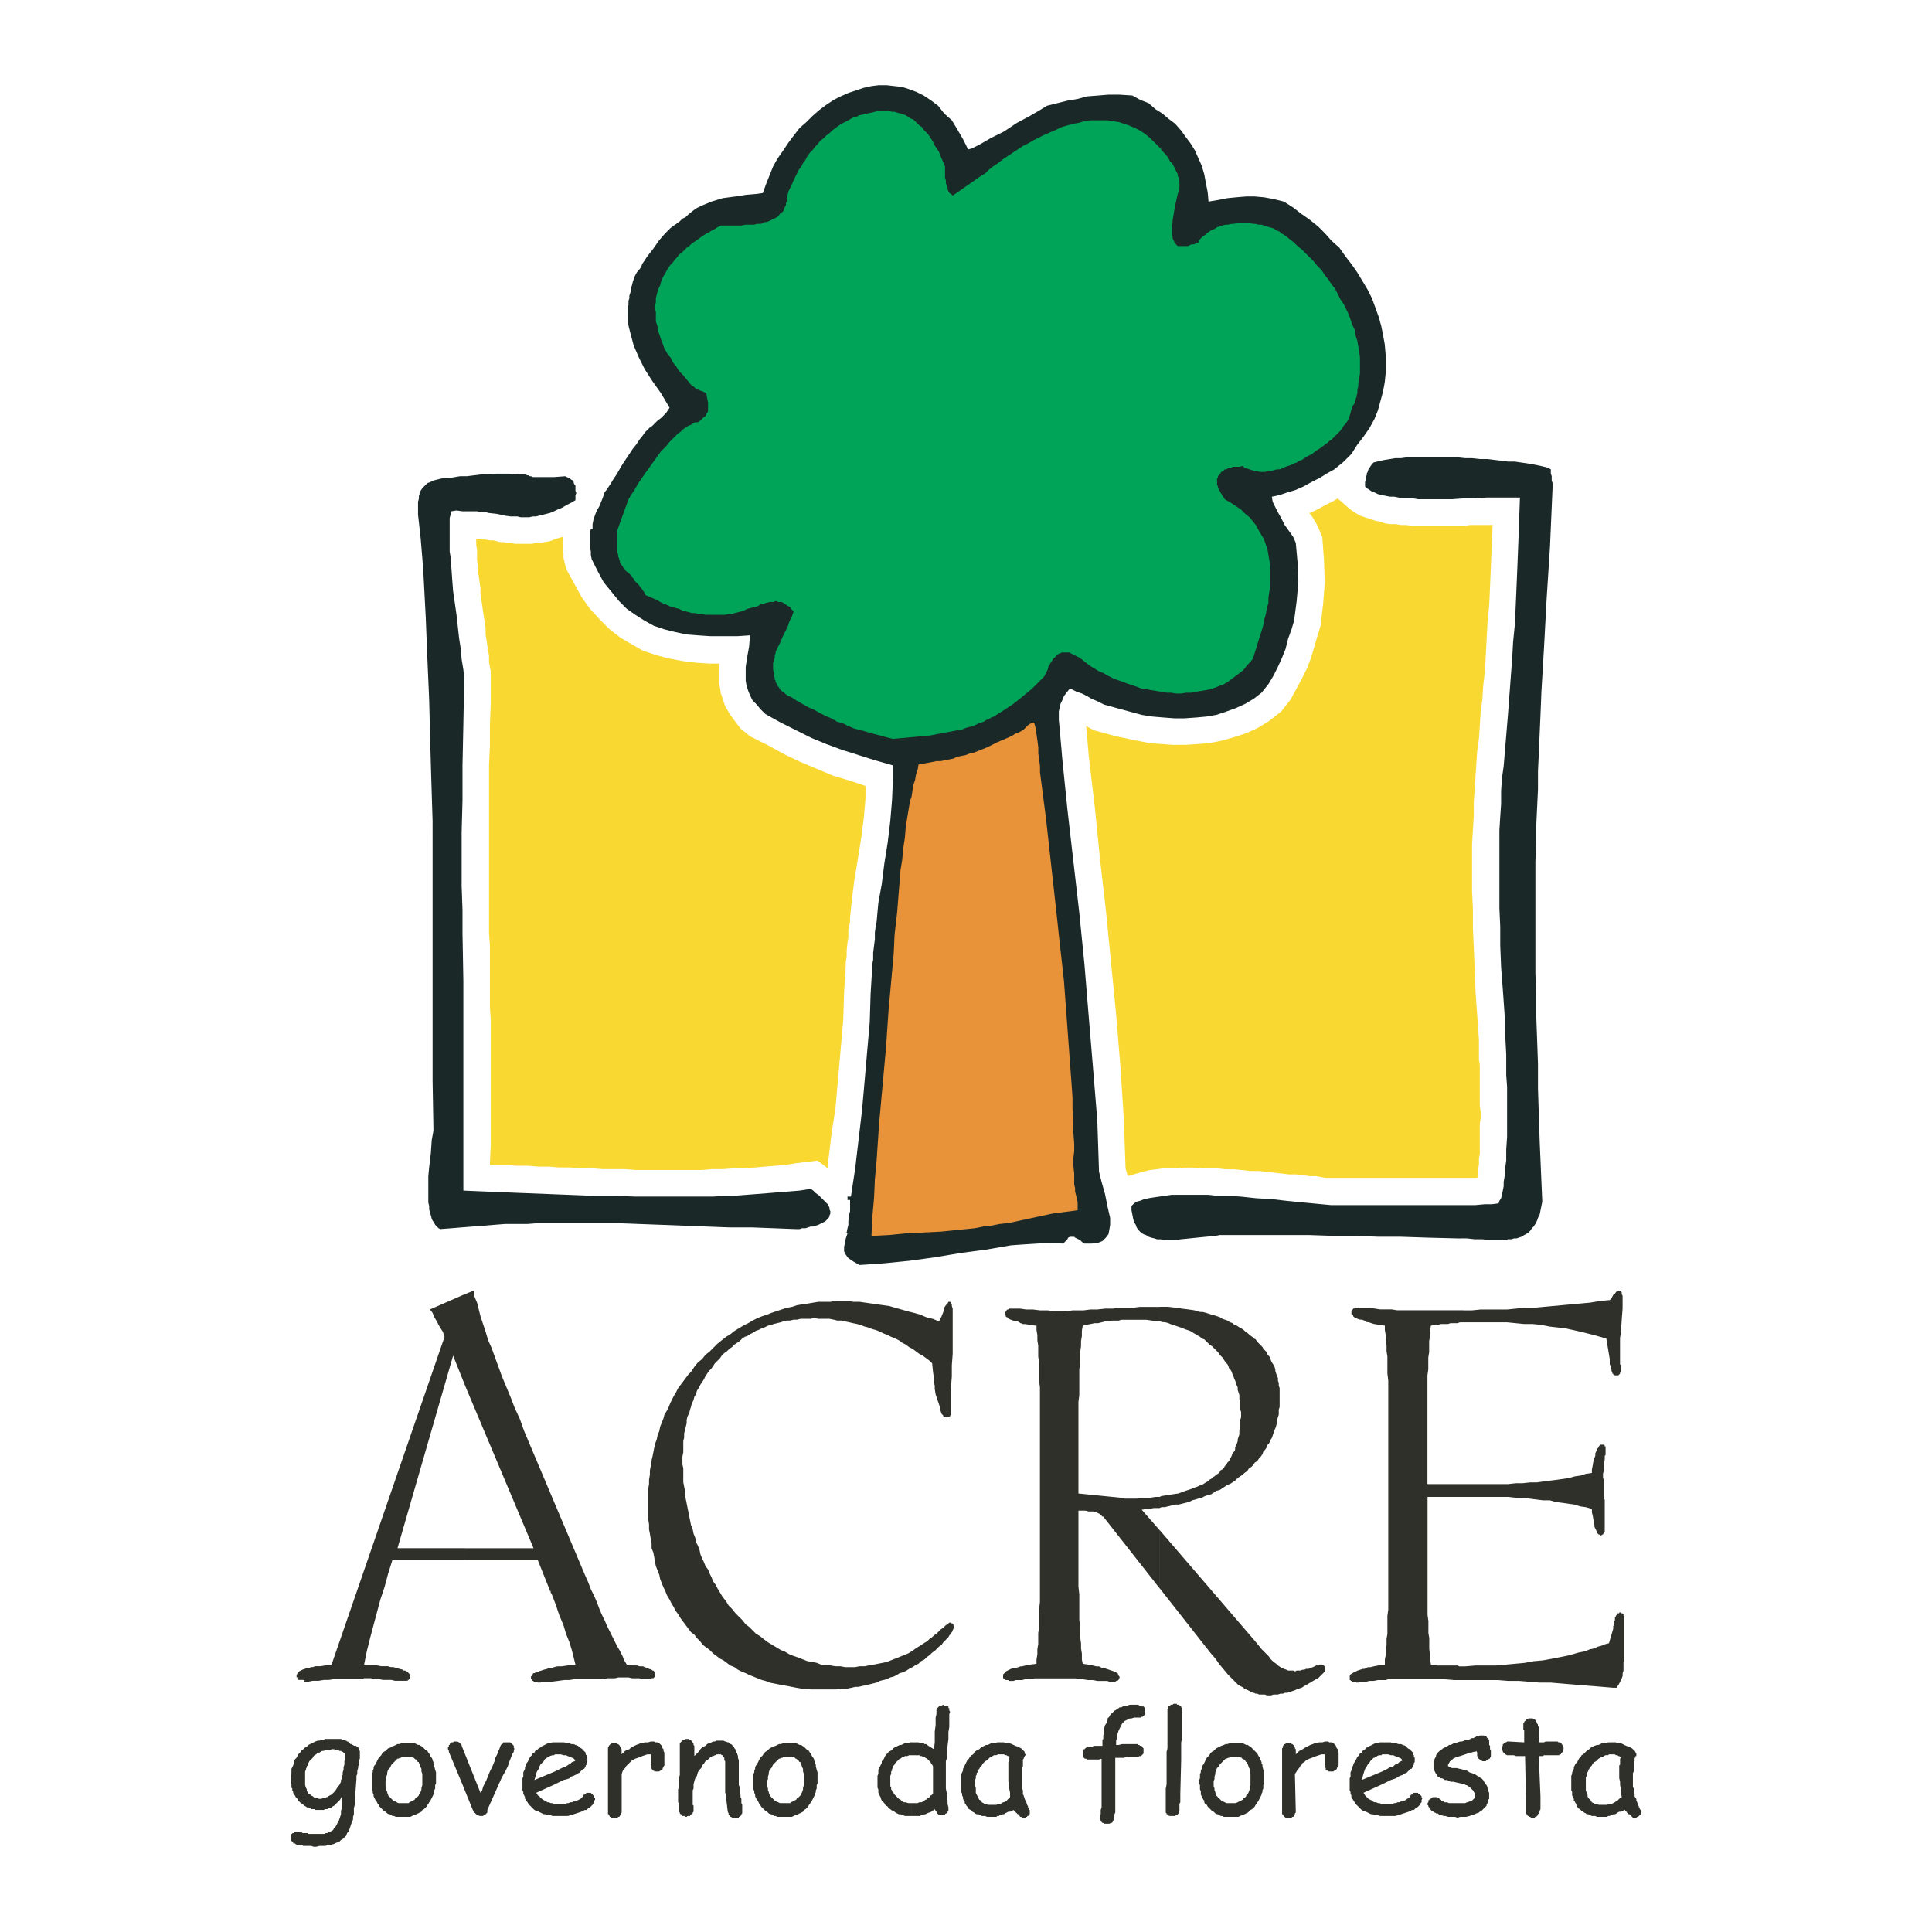 <?xml version="1.0" encoding="utf-8"?>
<!-- Generator: Adobe Illustrator 13.0.0, SVG Export Plug-In . SVG Version: 6.00 Build 14576)  -->
<!DOCTYPE svg PUBLIC "-//W3C//DTD SVG 1.0//EN" "http://www.w3.org/TR/2001/REC-SVG-20010904/DTD/svg10.dtd">
<svg version="1.0" id="Layer_1" xmlns="http://www.w3.org/2000/svg" xmlns:xlink="http://www.w3.org/1999/xlink" x="0px" y="0px"
	 width="192.756px" height="192.756px" viewBox="0 0 192.756 192.756" enable-background="new 0 0 192.756 192.756"
	 xml:space="preserve">
<g>
	<polygon fill-rule="evenodd" clip-rule="evenodd" fill="#FFFFFF" points="0,0 192.756,0 192.756,192.756 0,192.756 0,0 	"/>
	<path fill-rule="evenodd" clip-rule="evenodd" fill="#F8D831" d="M56.132,53.572v1.28l0.085,0.427v0.342l0.256,1.109l1.537,2.817
		l0.854,1.195l0.939,1.024l1.024,1.025l1.11,0.853l1.024,0.598l1.194,0.682l1.281,0.427l1.28,0.341l1.366,0.256l1.366,0.17
		l1.28,0.085h1.024v0.086v1.878l0.171,1.023l0.427,1.281l0.512,0.854l1.024,1.365l0.939,0.769l1.878,0.938l1.537,0.854l1.621,0.769
		l1.622,0.683l1.623,0.683l1.707,0.512l1.536,0.512v1.28l-0.171,1.964l-0.256,1.962l-0.341,2.134l-0.342,2.048l-0.256,2.049
		l-0.17,1.707v0.427l-0.171,0.768v0.769l-0.086,0.512l-0.085,0.853v0.598l-0.086,0.427v0.341l-0.17,2.816l-0.086,2.731l-0.512,5.804
		l-0.256,2.902l-0.426,2.817l-0.342,2.901v0.342l-1.025-0.769l-2.133,0.256l-1.024,0.171l-1.024,0.086l-1.024,0.085l-1.024,0.086
		l-1.11,0.085h-1.023l-1.11,0.085h-1.025l-1.11,0.086h-1.109h-1.024h-1.11h-1.109h-1.024h-1.109l-1.11-0.086h-1.11h-1.109
		l-1.024-0.085h-1.11l-1.109-0.085h-1.11l-1.024-0.086h-1.11l-1.023-0.085h-1.11l-1.024-0.086H49.39h-0.512l0.085-2.049v-2.134
		v-1.964v-1.877v-1.707v-1.621v-1.537v-1.536l-0.085-1.366v-1.28v-1.28v-1.28v-1.194v-1.11l-0.086-1.195v-1.195v-1.11v-1.194v-1.195
		v-1.281v-1.28v-1.366V83.02v-1.536v-1.622v-1.707v-1.792l0.086-1.963V72.35l0.085-2.219V67.57v-0.597l-0.085-0.427l-0.086-0.512
		v-0.598l-0.085-0.512l-0.086-0.512l-0.085-0.598l-0.085-0.512v-0.598l-0.085-0.597l-0.085-0.512l-0.086-0.598L48.109,60.4
		l-0.085-0.598l-0.085-0.597v-0.513l-0.086-0.597l-0.085-0.597l-0.086-0.512v-0.598l-0.085-0.512v-0.513v-0.512l-0.085-0.512v-0.427
		v-0.17h0.256l0.341,0.085h0.342l0.427,0.085h0.341l0.341,0.086l0.342,0.085h0.341l0.341,0.085h0.427l0.342,0.085h0.427h0.341h0.426
		h0.513l0.426-0.085h0.427l0.427-0.085l0.513-0.085l0.426-0.171l0.512-0.171L56.132,53.572L56.132,53.572z M112.553,117.332
		l-0.085-0.171l-0.171-0.597l-0.171-4.865l-0.342-5.292l-0.427-5.207l-0.512-5.207l-0.513-5.207l-0.598-5.206l-0.512-5.122
		l-0.598-5.036l-0.085-1.024l-0.086-0.938l-0.085-1.024l0.769,0.427l2.219,0.598l2.049,0.426l1.28,0.256l1.195,0.085l1.109,0.085
		h1.28l1.28-0.085l1.109-0.085l1.28-0.256l1.195-0.341l1.28-0.427l1.109-0.512l1.11-0.683l1.194-0.939l0.939-1.195l0.598-1.109
		l0.512-0.939l0.512-1.024l0.428-1.11l0.597-2.048l0.342-1.11l0.256-2.219l0.171-2.134l-0.086-2.219l-0.17-2.305l-0.513-1.195
		l-0.512-0.853l-0.256-0.341l0.598-0.256l0.938-0.512l0.853-0.427l0.428-0.256l1.28,1.11l0.512,0.342l0.428,0.255l0.512,0.171
		l0.512,0.17l0.513,0.171l0.427,0.085l0.513,0.171l0.511,0.085h0.599l0.511,0.085h0.513l0.598,0.086h0.513H142h0.599h0.512h0.597
		h0.599h0.597h0.598h0.598l0.597-0.086h0.599h0.598h0.511h0.513l-0.085,1.963l-0.086,2.134l-0.085,2.049l-0.086,1.877l-0.171,1.793
		l-0.085,1.622l-0.085,1.622l-0.086,1.537l-0.17,1.451l-0.085,1.365l-0.171,1.281l-0.086,1.366l-0.085,1.28l-0.171,1.195
		l-0.085,1.28l-0.086,1.28l-0.085,1.281l-0.086,1.28v1.366l-0.085,1.366l-0.086,1.451v1.451v1.622v1.622l0.086,1.792v1.878
		l0.085,1.963l0.086,2.048l0.085,2.305l0.171,2.391l0.171,2.39v0.256v0.427v0.427v0.427v0.512l0.085,0.513v0.512v0.598v0.513v0.598
		v0.597v0.598v0.598l0.086,0.683v0.598l-0.086,0.597v0.599v0.683v0.598v0.512v0.598l-0.085,0.512v0.598l-0.086,0.427v0.512
		l-0.085,0.342h-0.171h-0.342h-0.256h-0.341h-0.342H145.5h-0.427h-0.513h-0.512h-0.598h-0.683h-0.683h-0.768h-0.769h-0.939h-0.939
		h-1.023h-1.11h-1.109h-1.28h-1.195h-0.255h-0.428l-0.512-0.085l-0.512-0.086h-0.598l-0.599-0.085l-0.682-0.086H128.6l-0.684-0.085
		l-0.768-0.085l-0.768-0.086l-0.769-0.085h-0.854l-0.769-0.085l-0.854-0.086h-0.854l-0.768-0.085h-0.854h-0.769l-0.853-0.085h-0.769
		l-0.769,0.085h-0.683h-0.768l-0.684,0.085l-0.683,0.086l-0.683,0.17l-0.598,0.171l-0.598,0.171L112.553,117.332L112.553,117.332z"
		/>
	<path fill-rule="evenodd" clip-rule="evenodd" fill="#1B2828" d="M43.926,122.625l-0.17-0.086l-0.17-0.171l-0.17-0.171l-0.085-0.17
		l-0.171-0.256l-0.085-0.171l-0.086-0.342l-0.085-0.256l-0.086-0.342v-0.341l-0.085-0.342v-0.341v-0.342v-0.427v-0.342v-0.427
		v-0.769l0.085-0.853l0.086-0.769l0.085-0.684l0.086-1.28l0.171-0.938l-0.086-4.95v-4.354v-3.927v-3.499v-3.158v-2.902v-2.731
		v-2.646V81.91l-0.085-2.731l-0.086-2.816l-0.085-3.158l-0.086-3.415l-0.171-3.926l-0.17-4.268l-0.256-4.866l-0.256-3.073
		l-0.257-2.304v-0.427v-0.427v-0.427l0.086-0.341v-0.256l0.085-0.256l0.086-0.256l0.171-0.256l0.17-0.17l0.171-0.171l0.17-0.171
		l0.257-0.085l0.342-0.17l0.341-0.086l0.341-0.085l0.428-0.085h0.512l0.512-0.085l0.512-0.086h0.683l1.366-0.171l1.621-0.085h1.11
		l0.768,0.085h0.598h0.341l0.257,0.086h0.17v0.085h0.085h0.086l0.17,0.086h0.256h0.427h0.597h0.854l1.11-0.086l0.171,0.086
		l0.17,0.085l0.171,0.085l0.085,0.085l0.171,0.086l0.085,0.17v0.085l0.085,0.171l0.085,0.085v0.171v0.17v0.171l0.086,0.256
		l-0.086,0.171v0.256v0.256l-0.426,0.256l-0.512,0.257l-0.427,0.255l-0.426,0.171l-0.342,0.17l-0.426,0.171l-0.342,0.085
		l-0.342,0.085l-0.341,0.085l-0.342,0.086h-0.341l-0.341,0.085h-0.257h-0.341H51.95l-0.342-0.085h-0.683l-0.598-0.086l-0.769-0.17
		l-0.768-0.085l-0.341-0.085h-0.427l-0.427-0.086h-0.512h-0.427h-0.512l-0.597-0.085l-0.512,0.085l-0.085,0.342l-0.086,0.342v0.427
		v0.426v0.427v0.512v0.513v0.512v0.512l0.086,0.513v0.512l0.085,0.597l0.085,1.195l0.085,1.109l0.342,2.391l0.255,2.304l0.171,1.109
		l0.086,1.025l0.171,1.024l0.085,0.854l-0.085,4.609l-0.086,4.097v3.5l-0.085,3.158v2.817v2.561l0.085,2.389v2.305l0.086,4.779
		v5.463v3.158v3.584v4.098v4.609l2.048,0.086l2.048,0.085l2.134,0.085l2.22,0.086l2.133,0.085l2.219,0.086h2.134l2.219,0.085h1.11
		h1.11h1.109h1.11h1.109h1.11h1.109l1.11-0.085h1.024l1.109-0.086l1.11-0.085l1.11-0.086l1.024-0.085l1.109-0.085l1.025-0.086
		l1.11-0.171l0.255,0.171l0.256,0.256l0.256,0.171l0.256,0.257l0.17,0.171l0.17,0.17l0.171,0.171l0.171,0.17l0.085,0.172l0.086,0.17
		v0.171l0.085,0.171v0.085v0.171l-0.085,0.171v0.086l-0.086,0.171l-0.085,0.085l-0.085,0.085l-0.17,0.171l-0.171,0.085l-0.17,0.086
		l-0.171,0.085l-0.171,0.085l-0.256,0.086l-0.256,0.085h-0.255l-0.257,0.086l-0.256,0.085h-0.341l-0.256,0.086h-0.342l-2.219-0.086
		l-2.22-0.085h-2.219l-2.304-0.086l-2.22-0.085l-2.219-0.086l-2.304-0.085l-2.219-0.085h-2.22h-2.218h-1.11h-1.109h-1.11
		l-1.109,0.085h-1.11h-1.11l-1.109,0.085l-1.024,0.086l-1.109,0.085l-1.11,0.086l-1.024,0.085L43.926,122.625L43.926,122.625z
		 M145.671,123.563l-3.329-0.086l-2.562-0.085h-2.218l-2.049-0.085h-2.306l-2.56-0.085h-3.329h-4.268h-0.427h-0.513h-0.427
		l-0.427,0.085l-0.938,0.085l-0.854,0.085l-0.854,0.086l-0.853,0.085l-0.428,0.086h-0.427h-0.342h-0.341l-0.427-0.086h-0.342
		l-0.256-0.085l-0.341-0.086l-0.257-0.085l-0.255-0.17l-0.257-0.086l-0.256-0.171l-0.257-0.256l-0.17-0.256l-0.086-0.257
		l-0.17-0.256l-0.086-0.341l-0.085-0.427l-0.085-0.428v-0.426l0.256-0.256l0.256-0.171l0.341-0.086l0.428-0.17l0.426-0.086
		l0.513-0.085l0.598-0.086l0.597-0.085l0.598-0.086h0.684h0.768h0.684h0.768h0.769l0.768,0.086h0.854l1.536,0.085l1.621,0.171
		l1.537,0.086l1.45,0.17l2.647,0.257l1.792,0.17h4.865h3.671h2.73h1.878h1.28l0.938-0.086h0.684l0.683-0.084l0.086-0.257
		l0.171-0.256l0.085-0.342l0.085-0.427l0.085-0.427v-0.427l0.086-0.512l0.085-0.513v-0.512l0.085-0.598v-0.512v-0.598l0.086-1.28
		v-1.281v-1.194v-1.28v-1.194l-0.086-1.195v-2.049l-0.085-1.621l-0.085-2.476l-0.171-2.391l-0.17-2.219l-0.087-2.134v-1.877
		l-0.084-1.878v-1.708v-1.622v-1.537v-1.537v-1.366l0.084-1.365l0.087-1.281v-1.28l0.085-1.281l0.17-1.195l0.427-5.121l0.428-5.72
		l0.085-1.536l0.171-1.707l0.086-1.793l0.085-1.963l0.085-2.048l0.085-2.134l0.085-2.304l0.086-2.476h-1.109h-1.024h-1.195
		l-1.109,0.085h-1.194l-1.196,0.086h-1.109h-1.108H142h-0.512l-0.512-0.086h-0.513h-0.513l-0.426-0.085l-0.427-0.086h-0.428
		l-0.426-0.085l-0.427-0.085l-0.342-0.085l-0.342-0.171l-0.256-0.085l-0.256-0.171l-0.256-0.171l-0.171-0.17v-0.427l0.086-0.341
		v-0.085v-0.171l0.085-0.085v-0.171l0.085-0.17l0.085-0.256l0.171-0.257l0.171-0.256l0.171-0.171l0.342-0.086l0.341-0.085
		l0.428-0.084l0.511-0.086l0.513-0.085h0.597l0.599-0.086h0.683h0.598h0.769h0.683h0.768h0.769h0.769l0.769,0.086h0.682l0.769,0.085
		h0.768l0.684,0.086l0.769,0.084l0.597,0.085h0.684l0.597,0.086l0.599,0.085l0.512,0.085l0.427,0.085l0.427,0.085l0.342,0.085
		l0.341,0.086l0.171,0.085l0.171,0.086v0.256v0.17l0.086,0.256v0.256v0.171l0.085,0.256v0.256v0.256l-0.257,5.889l-0.341,5.292
		l-0.256,4.78l-0.257,4.353l-0.085,2.134l-0.086,1.963l-0.085,1.964l-0.086,1.877v1.792l-0.085,1.792l-0.085,1.792v1.792
		l-0.086,1.792v1.793v1.792v1.878v1.878v1.962v1.963l0.086,2.134v2.134l0.085,2.305l0.085,2.391v2.475l0.171,5.292l0.257,5.976
		l-0.086,0.427l-0.085,0.426l-0.086,0.428l-0.171,0.342l-0.085,0.256l-0.171,0.341l-0.17,0.256l-0.171,0.171l-0.171,0.256
		l-0.171,0.171l-0.256,0.171l-0.171,0.086l-0.256,0.17l-0.257,0.085l-0.255,0.086h-0.256l-0.257,0.085h-0.342l-0.256,0.086h-0.341
		h-0.342h-0.256h-0.342h-0.342l-0.682-0.086h-0.769l-0.769-0.085H145.671L145.671,123.563z"/>
	<polygon fill-rule="evenodd" clip-rule="evenodd" fill="#1B2828" points="85.751,126.21 85.154,125.868 84.642,125.526 
		84.385,125.185 84.215,124.844 84.215,124.417 84.3,123.99 84.385,123.563 84.556,123.052 84.471,123.052 84.385,123.052 
		84.385,122.966 84.3,122.966 84.385,122.966 84.471,122.966 84.556,122.539 84.642,122.197 84.642,121.771 84.727,121.516 
		84.727,121.174 84.812,120.832 84.812,120.32 84.812,119.723 84.727,119.723 84.642,119.723 84.556,119.723 84.556,119.552 
		84.556,119.467 84.556,119.381 84.642,119.381 84.727,119.381 84.812,119.381 84.897,119.381 85.324,116.564 85.665,113.662 
		86.007,110.76 86.263,107.858 86.52,104.871 86.775,101.968 86.861,99.151 87.032,96.335 87.032,96.164 87.117,95.737 
		87.117,95.055 87.202,94.372 87.287,93.689 87.287,93.006 87.372,92.409 87.458,91.982 87.629,90.104 87.97,88.227 88.227,86.178 
		88.568,84.044 88.824,81.91 88.995,79.861 89.08,77.983 89.08,76.362 87.287,75.85 85.665,75.338 84.044,74.825 82.422,74.228 
		80.971,73.631 79.435,72.862 77.898,72.094 76.362,71.24 75.85,70.729 75.508,70.301 75.082,69.875 74.825,69.363 74.654,68.936 
		74.484,68.424 74.398,67.912 74.398,67.484 74.398,66.546 74.569,65.436 74.74,64.498 74.825,63.387 73.545,63.473 72.179,63.473 
		70.899,63.473 69.619,63.387 68.509,63.303 67.314,63.046 66.29,62.791 65.265,62.449 64.326,61.937 63.387,61.339 62.534,60.742 
		61.766,59.974 60.998,59.035 60.229,58.096 59.632,56.986 59.034,55.791 58.949,55.364 58.949,55.022 58.864,54.596 58.864,54.169 
		58.864,53.743 58.864,53.401 58.864,53.06 58.949,52.804 59.034,52.804 59.12,52.804 59.12,52.889 59.12,52.292 59.205,51.865 
		59.376,51.353 59.547,50.926 59.803,50.499 59.974,50.072 60.144,49.646 60.315,49.133 60.571,48.792 60.912,48.28 61.168,47.853 
		61.51,47.34 62.107,46.316 62.79,45.292 63.131,44.78 63.474,44.353 63.814,43.841 64.155,43.414 64.326,43.159 64.497,42.987 
		64.668,42.817 64.838,42.646 65.095,42.476 65.265,42.305 65.436,42.134 65.607,41.963 65.948,41.707 66.204,41.451 66.461,41.195 
		66.631,40.939 66.802,40.683 65.948,39.232 65.095,38.037 64.326,36.842 63.729,35.647 63.217,34.452 62.876,33.172 62.705,32.489 
		62.619,31.721 62.619,31.208 62.619,30.696 62.705,30.44 62.705,30.185 62.705,30.014 62.79,29.757 62.79,29.501 62.876,29.246 
		62.961,28.989 62.961,28.733 63.046,28.478 63.131,28.136 63.217,27.879 63.302,27.623 63.474,27.282 63.644,27.026 63.814,26.855 
		63.985,26.6 64.07,26.343 64.242,26.087 64.412,25.831 64.583,25.575 65.181,24.807 65.778,23.953 66.375,23.271 66.631,23.014 
		66.887,22.758 67.229,22.502 67.485,22.332 67.826,22.075 68.082,21.819 68.423,21.648 68.68,21.393 69.106,21.051 69.448,20.795 
		69.959,20.539 70.984,20.112 72.094,19.771 73.375,19.6 74.484,19.429 75.508,19.344 76.105,19.259 76.447,18.319 76.789,17.466 
		77.13,16.612 77.557,15.844 78.154,14.99 78.666,14.223 79.179,13.54 79.776,12.771 80.459,12.174 81.057,11.576 81.739,10.979 
		82.422,10.467 83.19,9.955 83.874,9.614 84.642,9.272 85.41,9.016 86.178,8.76 86.946,8.589 87.629,8.504 88.482,8.504 
		89.251,8.589 90.019,8.674 90.787,8.93 91.47,9.187 92.153,9.528 92.921,10.04 93.604,10.553 94.201,11.321 94.969,12.003 
		95.482,12.857 96.079,13.881 96.591,14.906 96.932,14.82 97.786,14.393 98.811,13.795 100.176,13.113 101.456,12.259 
		102.737,11.576 103.761,10.979 104.444,10.553 105.468,10.296 106.492,10.04 107.517,9.869 108.455,9.614 109.565,9.528 
		110.59,9.443 111.698,9.443 112.979,9.528 113.747,9.955 114.601,10.296 115.284,10.894 115.967,11.321 116.563,11.833 
		117.247,12.345 117.845,13.028 118.271,13.625 118.783,14.308 119.211,14.99 119.552,15.759 119.893,16.527 120.149,17.38 
		120.32,18.319 120.49,19.173 120.576,20.112 121.6,19.941 122.454,19.771 123.307,19.686 124.332,19.6 125.185,19.6 
		126.124,19.686 127.062,19.856 128.088,20.112 129.026,20.709 129.795,21.307 130.648,21.904 131.502,22.587 132.185,23.271 
		132.867,24.039 133.636,24.721 134.233,25.575 134.83,26.343 135.428,27.197 135.939,28.05 136.452,28.904 136.879,29.757 
		137.221,30.696 137.562,31.635 137.818,32.574 137.989,33.428 138.16,34.367 138.245,35.391 138.245,36.245 138.245,37.269 
		138.16,38.122 137.989,39.061 137.732,40 137.477,40.939 137.135,41.793 136.623,42.731 136.025,43.585 135.428,44.353 
		134.83,45.292 134.062,46.06 133.124,46.829 132.355,47.255 131.672,47.682 130.819,48.109 130.05,48.536 129.282,48.877 
		128.429,49.133 127.661,49.389 126.893,49.56 126.978,50.072 127.233,50.584 127.49,51.097 127.831,51.694 128.172,52.376 
		128.6,52.974 129.026,53.572 129.282,54.169 129.453,56.047 129.539,58.01 129.368,59.974 129.111,61.937 128.855,62.791 
		128.514,63.729 128.259,64.753 127.916,65.606 127.49,66.546 127.062,67.399 126.552,68.253 125.868,69.107 125.1,69.704 
		124.246,70.216 123.307,70.643 122.368,70.984 121.344,71.326 120.32,71.497 119.381,71.582 118.186,71.667 117.162,71.667 
		116.053,71.582 115.027,71.497 113.918,71.326 112.04,70.814 110.162,70.301 109.82,70.131 109.479,69.96 108.882,69.704 
		108.455,69.448 107.943,69.191 107.432,69.021 107.09,68.851 106.748,68.68 106.407,69.107 106.151,69.448 105.98,69.875 
		105.81,70.216 105.639,70.984 105.639,71.838 105.724,72.691 105.81,73.716 105.895,74.655 105.98,75.679 106.492,80.715 
		107.09,85.921 107.688,91.128 108.199,96.25 108.626,101.456 109.053,106.578 109.479,111.784 109.65,116.905 109.907,117.93 
		110.248,119.125 110.504,120.405 110.76,121.516 110.76,122.197 110.675,122.71 110.59,123.137 110.333,123.478 109.992,123.819 
		109.565,123.99 108.882,124.075 108.199,124.075 107.943,123.905 107.772,123.734 107.602,123.648 107.432,123.563 
		107.261,123.478 107.175,123.393 106.919,123.393 106.748,123.393 106.577,123.478 106.492,123.648 106.407,123.734 
		106.322,123.819 106.236,123.905 106.151,123.99 106.065,124.075 104.785,123.99 103.419,124.075 102.054,124.161 100.859,124.246 
		98.383,124.674 95.823,125.015 93.262,125.441 90.787,125.782 88.227,126.039 85.751,126.21 	"/>
	<polygon fill-rule="evenodd" clip-rule="evenodd" fill="#E89239" points="86.946,123.308 87.032,121.43 87.202,119.552 
		87.287,117.674 87.458,115.796 87.714,112.04 88.056,108.284 88.397,104.529 88.653,100.773 88.824,98.896 88.995,97.018 
		89.165,95.14 89.251,93.263 89.507,91.043 89.678,88.909 89.763,87.885 89.848,86.775 90.019,85.751 90.104,84.727 90.274,83.617 
		90.36,82.593 90.531,81.483 90.702,80.459 90.787,79.947 90.958,79.435 91.043,78.837 91.129,78.325 91.299,77.812 91.385,77.301 
		91.555,76.789 91.641,76.276 92.58,76.105 93.433,75.935 93.859,75.935 94.286,75.85 94.714,75.764 95.14,75.679 95.482,75.508 
		95.908,75.423 96.334,75.338 96.762,75.167 97.188,75.082 97.615,74.911 98.042,74.74 98.469,74.569 98.981,74.313 99.493,74.057 
		100.09,73.801 100.688,73.545 101.029,73.374 101.286,73.204 101.541,73.118 101.883,72.948 102.139,72.777 102.31,72.606 
		102.566,72.35 102.822,72.179 102.907,72.179 102.992,72.094 103.078,72.094 103.163,72.094 103.249,72.35 103.334,72.691 
		103.334,72.948 103.419,73.289 103.505,73.886 103.59,74.569 103.59,75.167 103.676,75.764 103.761,76.447 103.761,77.045 
		104.358,81.654 104.87,86.263 105.127,88.568 105.383,90.872 105.639,93.263 105.895,95.567 106.151,97.871 106.322,100.176 
		106.492,102.48 106.662,104.785 106.748,105.98 106.833,107.09 106.919,108.284 107.004,109.479 107.004,110.589 107.09,111.784 
		107.09,112.979 107.175,114.089 107.175,114.857 107.09,115.54 107.09,116.309 107.175,117.076 107.175,117.418 107.175,117.76 
		107.175,118.187 107.261,118.527 107.261,118.869 107.346,119.21 107.432,119.552 107.517,119.979 107.517,120.746 
		104.955,121.088 100.603,122.027 99.749,122.112 98.896,122.283 98.127,122.368 97.273,122.539 96.42,122.625 95.567,122.71 
		94.714,122.795 93.859,122.881 92.153,122.966 90.36,123.052 88.653,123.223 86.946,123.308 	"/>
	<polygon fill-rule="evenodd" clip-rule="evenodd" fill="#00A459" points="89.08,73.716 88.397,73.545 87.8,73.374 87.117,73.204 
		86.52,73.033 85.922,72.862 85.239,72.691 84.642,72.436 84.129,72.179 83.532,72.008 82.935,71.667 82.337,71.411 81.825,71.155 
		81.228,70.814 80.629,70.558 80.032,70.216 79.435,69.875 79.179,69.704 78.922,69.533 78.666,69.448 78.411,69.277 78.24,69.107 
		77.983,68.936 77.812,68.765 77.728,68.595 77.643,68.509 77.557,68.338 77.472,68.253 77.472,68.168 77.386,68.082 77.386,67.912 
		77.301,67.827 77.301,67.656 77.215,67.399 77.215,67.144 77.13,66.802 77.13,66.546 77.13,66.29 77.13,66.119 77.215,65.949 
		77.215,65.778 77.301,65.606 77.301,65.351 77.386,65.18 77.386,65.01 77.643,64.498 77.898,63.985 78.069,63.559 78.325,63.046 
		78.582,62.534 78.751,62.022 79.008,61.51 79.179,60.998 79.008,60.827 78.922,60.742 78.837,60.571 78.666,60.486 78.496,60.4 
		78.411,60.315 78.24,60.229 78.154,60.145 77.983,60.059 77.898,60.059 77.728,60.059 77.643,60.059 77.472,59.974 77.301,59.974 
		77.215,60.059 77.044,60.059 76.789,60.059 76.447,60.145 76.191,60.229 75.85,60.315 75.593,60.486 75.252,60.571 74.911,60.657 
		74.569,60.742 74.228,60.913 73.972,60.998 73.63,61.083 73.289,61.168 73.033,61.254 72.691,61.254 72.35,61.339 72.008,61.339 
		71.667,61.339 71.326,61.339 71.069,61.339 70.729,61.339 70.387,61.339 70.046,61.254 69.704,61.254 69.363,61.168 69.021,61.168 
		68.765,61.083 68.423,60.998 68.082,60.913 67.741,60.742 67.399,60.657 67.143,60.571 66.802,60.486 66.461,60.315 66.204,60.229 
		65.863,60.059 65.607,59.888 65.009,59.632 64.412,59.376 64.326,59.206 64.242,59.035 64.155,58.949 64.07,58.778 63.9,58.608 
		63.729,58.352 63.474,58.096 63.302,57.925 63.217,57.754 63.131,57.668 63.046,57.499 62.961,57.413 62.876,57.328 62.705,57.157 
		62.619,57.071 62.449,56.986 62.364,56.815 62.278,56.729 62.193,56.645 62.107,56.474 62.021,56.389 61.937,56.218 61.851,56.132 
		61.851,55.961 61.766,55.791 61.766,55.706 61.681,55.535 61.681,55.364 61.595,55.108 61.595,54.767 61.595,54.511 61.595,54.169 
		61.595,53.572 61.595,52.889 62.705,49.816 62.961,49.389 63.302,48.877 63.644,48.28 63.985,47.768 64.412,47.17 64.838,46.572 
		65.265,45.975 65.692,45.378 65.948,45.036 66.204,44.78 66.461,44.524 66.716,44.183 66.973,43.926 67.229,43.67 67.399,43.5 
		67.655,43.244 67.912,43.073 68.168,42.817 68.423,42.646 68.68,42.476 68.936,42.39 69.191,42.219 69.363,42.134 69.619,42.134 
		69.875,41.963 70.046,41.793 70.216,41.622 70.387,41.536 70.387,41.451 70.472,41.366 70.472,41.281 70.558,41.195 70.643,41.024 
		70.643,40.854 70.643,40.768 70.643,40.512 70.643,40.341 70.643,40.17 70.558,39.744 70.472,39.232 70.301,39.146 70.13,39.061 
		69.875,38.976 69.704,38.891 69.448,38.805 69.277,38.635 69.191,38.549 69.106,38.549 69.021,38.463 68.936,38.379 68.509,37.866 
		68.168,37.439 67.741,37.013 67.485,36.586 67.143,36.159 66.887,35.647 66.716,35.476 66.546,35.22 66.461,35.05 66.29,34.793 
		66.204,34.538 66.119,34.282 66.033,34.111 65.948,33.854 65.863,33.598 65.778,33.342 65.692,33.086 65.607,32.831 65.607,32.574 
		65.521,32.318 65.436,32.062 65.436,31.721 65.436,31.465 65.436,31.123 65.351,30.782 65.351,30.526 65.436,30.185 65.436,29.757 
		65.521,29.416 65.607,29.075 65.692,28.818 65.863,28.478 65.948,28.136 66.033,27.879 66.204,27.538 66.375,27.282 66.546,26.94 
		66.716,26.685 66.887,26.429 67.143,26.172 67.314,25.917 67.57,25.66 67.741,25.404 67.997,25.233 68.252,24.978 68.509,24.721 
		68.765,24.551 69.021,24.294 69.277,24.124 69.533,23.953 69.875,23.697 70.13,23.526 70.387,23.355 70.729,23.185 70.984,23.014 
		71.326,22.844 71.582,22.673 71.923,22.502 72.265,22.502 72.691,22.502 73.118,22.502 73.545,22.502 73.972,22.502 74.398,22.417 
		74.825,22.417 75.252,22.417 75.508,22.332 75.679,22.332 75.935,22.332 76.105,22.246 76.276,22.161 76.447,22.161 76.703,22.075 
		76.874,21.99 77.044,21.904 77.215,21.819 77.386,21.734 77.557,21.648 77.728,21.478 77.812,21.307 77.983,21.222 78.154,21.051 
		78.24,20.795 78.325,20.625 78.411,20.454 78.411,20.283 78.496,20.112 78.496,19.856 78.496,19.686 78.582,19.429 78.666,19.087 
		78.837,18.747 79.008,18.405 79.179,17.979 79.35,17.637 79.521,17.295 79.69,16.954 79.947,16.612 80.118,16.271 80.374,15.93 
		80.544,15.588 80.8,15.247 81.057,14.99 81.312,14.649 81.568,14.393 81.825,14.051 82.166,13.795 82.422,13.54 82.764,13.283 
		83.02,13.028 83.361,12.771 83.703,12.515 83.958,12.345 84.3,12.174 84.642,12.003 85.068,11.747 85.41,11.662 85.751,11.491 
		86.178,11.406 86.52,11.321 86.946,11.235 87.287,11.15 87.629,11.064 87.97,11.064 88.312,11.064 88.653,11.064 88.995,11.15 
		89.251,11.15 89.507,11.235 89.848,11.321 90.104,11.406 90.36,11.491 90.617,11.662 90.872,11.833 91.129,11.918 91.299,12.088 
		91.555,12.345 91.726,12.515 91.982,12.686 92.153,12.942 92.323,13.113 92.58,13.369 92.75,13.625 92.921,13.881 93.091,14.137 
		93.176,14.393 93.348,14.649 93.519,14.906 93.689,15.161 93.774,15.418 94.031,16.015 94.286,16.612 94.286,17.04 94.286,17.38 
		94.286,17.551 94.286,17.808 94.372,17.979 94.372,18.149 94.372,18.319 94.457,18.49 94.543,18.747 94.543,18.917 94.628,19.087 
		94.714,19.259 94.884,19.344 95.055,19.515 97.871,17.551 98.299,17.295 98.64,16.954 99.066,16.612 99.578,16.271 100.005,15.93 
		100.518,15.588 101.029,15.247 101.541,14.906 102.054,14.564 102.566,14.308 103.163,13.966 103.676,13.71 104.188,13.454 
		104.785,13.198 105.383,12.942 105.895,12.686 106.492,12.515 107.09,12.345 107.602,12.259 108.199,12.088 108.797,12.003 
		109.31,12.003 109.907,12.003 110.504,12.003 111.017,12.088 111.613,12.174 112.126,12.345 112.638,12.515 113.235,12.771 
		113.747,13.028 114.26,13.369 114.771,13.795 115.284,14.308 115.796,14.82 116.053,15.161 116.308,15.418 116.563,15.759 
		116.734,16.1 116.991,16.356 117.162,16.698 117.247,16.869 117.332,17.04 117.418,17.21 117.503,17.38 117.503,17.551 
		117.589,17.722 117.589,17.979 117.674,18.149 117.674,18.319 117.674,18.49 117.674,18.661 117.674,18.832 117.503,19.344 
		117.332,20.112 117.247,20.539 117.162,20.965 117.076,21.478 116.991,21.99 116.991,22.246 116.905,22.502 116.905,22.758 
		116.905,22.929 116.905,23.185 116.905,23.441 116.991,23.612 116.991,23.782 117.076,23.953 117.162,24.124 117.162,24.209 
		117.332,24.38 117.418,24.465 117.503,24.551 117.674,24.551 117.845,24.551 118.101,24.551 118.271,24.551 118.527,24.551 
		118.698,24.465 118.869,24.38 119.125,24.38 119.296,24.294 119.552,24.209 119.638,23.953 119.808,23.782 119.979,23.612 
		120.234,23.441 120.405,23.271 120.661,23.1 120.918,22.929 121.174,22.844 121.429,22.673 121.686,22.587 121.941,22.502 
		122.283,22.417 122.539,22.417 122.881,22.332 123.137,22.332 123.478,22.246 123.734,22.246 124.076,22.246 124.332,22.246 
		124.674,22.246 125.015,22.332 125.271,22.332 125.526,22.417 125.868,22.417 126.124,22.502 126.381,22.587 126.637,22.673 
		126.978,22.758 127.148,22.844 127.404,23.014 127.661,23.1 127.831,23.271 128.259,23.526 128.685,23.868 129.111,24.209 
		129.453,24.551 129.88,24.892 130.307,25.319 130.648,25.66 131.075,26.087 131.416,26.514 131.843,26.94 132.185,27.453 
		132.526,27.879 132.867,28.392 133.208,28.818 133.465,29.331 133.721,29.843 134.062,30.355 134.318,30.867 134.575,31.379 
		134.745,31.892 134.916,32.404 135.172,32.915 135.257,33.513 135.428,34.025 135.514,34.538 135.599,35.05 135.685,35.647 
		135.685,36.159 135.685,36.671 135.685,37.269 135.599,37.781 135.514,38.293 135.514,38.549 135.428,38.891 135.428,39.232 
		135.343,39.488 135.343,39.659 135.257,39.744 135.257,39.915 135.172,40.086 135.172,40.17 135.086,40.341 135.001,40.427 
		134.916,40.598 134.83,40.854 134.745,41.195 134.66,41.451 134.575,41.793 134.404,42.048 134.233,42.305 134.062,42.476 
		133.892,42.731 133.721,42.987 133.55,43.159 133.294,43.414 133.124,43.585 132.867,43.841 132.611,44.012 132.44,44.183 
		132.185,44.353 131.758,44.695 131.331,44.951 130.904,45.292 130.392,45.548 130.136,45.719 129.88,45.89 129.624,45.975 
		129.368,46.146 129.111,46.231 128.771,46.402 128.514,46.487 128.259,46.572 127.916,46.743 127.661,46.829 127.404,46.829 
		127.062,46.914 126.807,46.999 126.552,46.999 126.209,47.085 125.954,47.085 125.697,47.085 125.441,46.999 125.185,46.999 
		124.929,46.914 124.674,46.829 124.417,46.743 124.161,46.658 123.99,46.487 123.648,46.572 123.307,46.572 123.137,46.572 
		122.967,46.572 122.881,46.658 122.71,46.658 122.539,46.743 122.454,46.743 122.368,46.829 122.198,46.829 122.112,46.914 
		122.027,46.999 121.856,47.085 121.771,47.17 121.771,47.255 121.686,47.34 121.6,47.426 121.516,47.511 121.516,47.597 
		121.429,47.768 121.429,47.853 121.429,47.938 121.429,48.109 121.429,48.194 121.429,48.365 121.516,48.536 121.516,48.707 
		121.6,48.792 121.686,48.962 121.771,49.133 122.198,49.816 122.795,50.157 123.307,50.499 123.819,50.84 124.246,51.267 
		124.674,51.608 125.015,52.035 125.355,52.462 125.612,52.974 125.868,53.401 126.124,53.828 126.295,54.34 126.466,54.852 
		126.552,55.364 126.637,55.876 126.722,56.389 126.722,56.9 126.722,57.413 126.722,57.925 126.722,58.522 126.637,59.035 
		126.552,59.632 126.552,60.145 126.381,60.742 126.295,61.254 126.124,61.852 126.039,62.364 125.868,62.961 125.697,63.473 
		125.355,64.583 125.015,65.692 124.759,66.034 124.417,66.375 124.161,66.717 123.905,66.973 123.563,67.229 123.222,67.484 
		122.881,67.741 122.539,67.997 122.112,68.253 121.686,68.424 121.259,68.595 120.747,68.765 120.32,68.851 119.808,68.936 
		119.296,69.021 118.869,69.107 118.356,69.107 117.845,69.191 117.332,69.191 116.82,69.107 116.393,69.107 115.882,69.021 
		115.369,68.936 114.857,68.851 114.346,68.765 113.833,68.68 113.406,68.509 112.895,68.338 112.382,68.168 111.955,67.997 
		111.443,67.827 111.017,67.656 110.504,67.399 110.077,67.144 109.65,66.973 109.224,66.717 108.797,66.46 108.455,66.204 
		108.029,65.863 107.688,65.606 107.517,65.521 107.346,65.436 107.175,65.351 107.004,65.266 106.833,65.18 106.662,65.095 
		106.577,65.095 106.407,65.095 106.322,65.095 106.151,65.095 106.065,65.095 105.895,65.095 105.81,65.18 105.724,65.18 
		105.554,65.266 105.468,65.351 105.383,65.436 105.297,65.521 105.212,65.606 105.127,65.692 105.041,65.778 104.955,65.949 
		104.87,66.034 104.785,66.204 104.614,66.46 104.529,66.802 104.358,67.144 104.188,67.484 103.761,67.912 103.334,68.338 
		102.907,68.765 102.48,69.107 101.968,69.533 101.541,69.875 101.115,70.216 100.603,70.558 100.09,70.899 99.664,71.155 
		99.408,71.326 99.151,71.497 98.896,71.582 98.64,71.753 98.383,71.838 98.127,72.008 97.871,72.094 97.615,72.179 97.273,72.35 
		97.018,72.436 96.762,72.521 96.42,72.606 95.993,72.777 95.482,72.862 95.055,72.948 94.628,73.033 94.116,73.118 93.689,73.204 
		93.262,73.289 92.836,73.374 91.897,73.46 90.958,73.545 90.019,73.631 89.08,73.716 	"/>
	<path fill-rule="evenodd" clip-rule="evenodd" fill="#30302A" d="M115.711,158.475v-5.805l9.389,10.926l0.427,0.512l0.342,0.427
		l0.341,0.342l0.343,0.341l0.255,0.342l0.256,0.256l0.257,0.171l0.171,0.171l0.256,0.171l0.17,0.086l0.172,0.084l0.255,0.086
		l0.171,0.086h0.257h0.256l0.171,0.085l0.171-0.085h0.171h0.17l0.256-0.086h0.171l0.171-0.086h0.256l0.171-0.084l0.257-0.086
		l0.17-0.085l0.171-0.086h0.085h0.171l0.085-0.085h0.086h0.085h0.086l0.085,0.085h0.085v0.086h0.086v0.085v0.086v0.084v0.086v0.086
		v0.085l-0.086,0.085l-0.085,0.085l-0.085,0.086l-0.086,0.085l-0.085,0.086l-0.171,0.171l-0.085,0.085l-0.171,0.085l-0.171,0.086
		l-0.427,0.256l-0.427,0.257l-0.171,0.085l-0.256,0.17l-0.256,0.086l-0.256,0.085l-0.171,0.085l-0.257,0.086l-0.256,0.086
		l-0.256,0.085h-0.257l-0.17,0.085h-0.256l-0.256,0.086h-0.257h-0.171l-0.256,0.085h-0.255h-0.171l-0.172-0.085h-0.17h-0.171h-0.256
		l-0.171-0.086h-0.171l-0.171-0.085h-0.085l-0.171-0.085l-0.17-0.086l-0.171-0.086l-0.171-0.085h-0.171l-0.085-0.171l-0.171-0.085
		l-0.171-0.085l-0.171-0.085l-0.171-0.171l-0.171-0.171l-0.17-0.171l-0.171-0.171l-0.171-0.17l-0.171-0.172l-0.427-0.512
		l-0.427-0.512l-0.427-0.598l-0.512-0.598L115.711,158.475L115.711,158.475z M115.711,150.45v-1.109l0.171-0.085l0.597-0.086
		l0.513-0.085l0.598-0.086l0.427-0.17l0.512-0.171l0.256-0.085l0.257-0.086l0.171-0.085l0.256-0.086l0.171-0.085l0.255-0.085
		l0.171-0.086l0.257-0.17l0.17-0.086l0.171-0.171l0.171-0.085l0.171-0.171l0.171-0.086l0.17-0.17l0.172-0.086l0.17-0.171l0.086-0.17
		l0.17-0.086l0.171-0.17l0.086-0.171l0.17-0.171l0.086-0.171l0.171-0.171l0.085-0.171l0.085-0.171l0.086-0.17l0.086-0.256
		l0.17-0.172l0.085-0.17v-0.256l0.085-0.171l0.086-0.171l0.085-0.256v-0.171l0.086-0.256l0.085-0.256v-0.171v-0.256l0.086-0.257
		v-0.256v-0.256v-0.256l0.085-0.256v-0.257v-0.256l-0.085-0.256v-0.257v-0.256v-0.255l-0.086-0.257v-0.256v-0.171l-0.085-0.256
		l-0.086-0.256v-0.257l-0.085-0.171l-0.086-0.255l-0.085-0.257l-0.085-0.171l-0.085-0.256l-0.085-0.17l-0.086-0.257l-0.086-0.171
		l-0.17-0.17l-0.086-0.256l-0.085-0.171l-0.171-0.171l-0.171-0.257l-0.085-0.17l-0.171-0.171l-0.171-0.171l-0.086-0.171l-0.171-0.17
		l-0.17-0.171l-0.171-0.171l-0.17-0.171l-0.257-0.171l-0.171-0.171l-0.17-0.171l-0.171-0.17l-0.257-0.085l-0.17-0.171l-0.171-0.086
		l-0.256-0.17l-0.171-0.086l-0.256-0.171l-0.171-0.085l-0.257-0.086l-0.256-0.085l-0.17-0.086l-0.256-0.085l-0.257-0.086
		l-0.256-0.085l-0.256-0.085l-0.257-0.086l-0.171-0.085l-0.341-0.085h-0.17l-0.342-0.085v-1.451h0.085h0.768l0.684,0.085
		l0.598,0.085l0.683,0.085l0.598,0.086l0.342,0.085l0.256,0.086h0.256l0.342,0.085l0.256,0.086l0.256,0.085l0.342,0.086l0.255,0.085
		l0.257,0.085l0.256,0.171l0.257,0.086l0.256,0.085l0.256,0.171l0.257,0.085l0.17,0.171l0.256,0.085l0.256,0.171l0.171,0.085
		l0.257,0.171l0.17,0.171l0.257,0.171l0.171,0.17l0.255,0.172l0.171,0.171l0.171,0.085l0.171,0.256l0.171,0.171l0.171,0.171
		l0.171,0.171l0.085,0.17l0.17,0.171l0.172,0.171l0.085,0.256l0.171,0.171l0.085,0.171l0.085,0.256l0.086,0.171l0.17,0.256
		l0.086,0.171l0.085,0.256v0.17l0.086,0.257l0.085,0.256l0.086,0.171v0.256l0.085,0.257v0.255l0.086,0.257v0.256v0.257v0.255v0.257
		v0.256v0.256v0.341l-0.086,0.257v0.256v0.256l-0.085,0.257l-0.086,0.256v0.256l-0.085,0.341l-0.086,0.257l-0.085,0.171
		l-0.086,0.256l-0.085,0.256l-0.085,0.257l-0.171,0.255l-0.085,0.257l-0.171,0.171l-0.085,0.256l-0.172,0.256l-0.17,0.17
		l-0.085,0.257l-0.171,0.256l-0.171,0.171l-0.171,0.256l-0.257,0.171l-0.17,0.256l-0.171,0.171l-0.256,0.171l-0.171,0.256
		l-0.256,0.171l-0.171,0.171l-0.256,0.17l-0.257,0.171l-0.256,0.257l-0.255,0.171l-0.257,0.17l-0.256,0.086l-0.256,0.17
		l-0.257,0.171l-0.256,0.171l-0.342,0.085l-0.256,0.171l-0.256,0.171l-0.342,0.085l-0.256,0.086l-0.342,0.171l-0.341,0.085
		l-0.256,0.086l-0.342,0.085l-0.342,0.171l-0.341,0.085l-0.341,0.086l-0.342,0.085h-0.342l-0.342,0.085l-0.342,0.086l-0.341,0.085
		h-0.341L115.711,150.45L115.711,150.45z M146.013,130.733h0.853l0.854-0.086h0.853h0.854h0.938l0.854-0.085l0.938-0.085h0.854
		l0.938-0.085l0.939-0.086l0.938-0.086l0.938-0.085l0.939-0.085l0.938-0.086l1.024-0.17l0.939-0.086l0.171-0.171l0.085-0.17
		l0.085-0.171l0.171-0.086l0.086-0.171l0.084-0.085h0.087l0.085-0.086h0.085h0.086h0.085v0.086l0.085,0.085v0.086v0.085l0.086,0.171
		v0.086v0.17v0.171v0.427v0.427l-0.086,1.11l-0.085,1.365l-0.085,0.427v0.427v0.342v0.341v0.257v0.341v0.427v0.513l0.085,0.085
		v0.171v0.085v0.086v0.085v0.085v0.085v0.086l-0.085,0.085v0.086l-0.086,0.086l-0.085,0.085h-0.085h-0.087h-0.084h-0.086
		l-0.085-0.085h-0.086v-0.086h-0.085v-0.086v-0.085l-0.085-0.086v-0.17l-0.086-0.171v-0.17l-0.085-0.171v-0.257v-0.256l-0.342-2.048
		l-0.598-0.171l-0.598-0.172l-0.682-0.17l-0.684-0.171l-0.769-0.171l-0.769-0.171l-0.768-0.085l-0.769-0.086l-0.854-0.17
		l-0.854-0.086h-0.854l-0.853-0.085l-0.854-0.085h-0.938h-0.854h-0.938h-0.256h-0.256h-0.257h-0.341h-0.256h-0.256h-0.342
		l-0.256,0.085h-0.342h-0.341l-0.257,0.085h-0.341h-0.342l-0.342,0.086h-0.341l-0.342,0.085l-0.085,0.513v0.512l-0.085,0.512v0.513
		v0.598l-0.086,0.513v0.597v0.598l-0.085,0.598v0.598v0.683v0.683v0.684v0.768v0.854v0.768v5.805h5.804H149h0.769h0.682l0.77-0.085
		h0.682l0.769-0.085h0.683l0.598-0.086l0.683-0.085l0.683-0.086l0.599-0.085l0.598-0.086l0.597-0.171l0.598-0.085l0.512-0.171
		l0.598-0.085v-0.342l0.086-0.427l0.085-0.512l0.171-0.427v-0.256l0.085-0.172l0.086-0.255l0.085-0.086l0.086-0.085v-0.086
		l0.085-0.085h0.085v-0.085h0.085h0.086h0.086h0.084l0.086,0.085v0.085h0.085v0.086v0.085v0.086v0.085v0.086v0.084v0.086v0.171
		v0.085l-0.085,0.086v0.17v0.171l-0.086,0.598v0.513l-0.084,0.341v0.342l0.084,0.342v0.427v0.341v0.512v0.428v0.171h0.086v0.085
		v0.427v0.938v1.451v0.086v0.085v0.085v0.086l-0.086,0.085v0.086h-0.084v0.085h-0.086l-0.086,0.086h-0.085l-0.085-0.086h-0.085
		l-0.086-0.085l-0.085-0.086v-0.085l-0.086-0.171l-0.085-0.171l-0.086-0.171v-0.17l-0.085-0.427l-0.085-0.513l-0.086-0.342v-0.341
		l-0.598-0.171l-0.597-0.085l-0.513-0.171l-0.597-0.085l-0.598-0.086l-0.684-0.085l-0.598-0.171h-0.683l-0.683-0.085l-0.683-0.086
		l-0.684-0.085h-0.682l-0.77-0.086h-0.769H149h-0.769h-5.804v6.658v0.854v0.769v0.768v0.769v0.683v0.683v0.598l0.085,0.598v0.598
		v0.598l0.086,0.512v0.598v0.512l0.085,0.512v0.513l0.085,0.513h0.342l0.256,0.085h0.341h0.257h0.256h0.256h0.171h0.256h0.171h0.171
		h0.171l0.17,0.086h0.171h0.171h0.086h0.171l1.023-0.086h1.024h1.024l0.938-0.085l0.939-0.086l0.938-0.085l0.939-0.171l0.938-0.086
		l0.939-0.17l0.854-0.171l0.854-0.171l0.854-0.256l0.427-0.085l0.341-0.086l0.427-0.171l0.427-0.085l0.342-0.171l0.341-0.085
		l0.427-0.171l0.342-0.086l0.427-1.451v-0.256l0.086-0.171v-0.256l0.085-0.171v-0.171v-0.085l0.086-0.085v-0.085l0.084-0.086v-0.085
		h0.087v-0.086h0.085h0.085v-0.085h0.086h0.085v0.085h0.085h0.086v0.086h0.085v0.085v0.086h0.085v0.085v0.085v0.085v0.086v0.085
		v0.086v0.085v0.171v0.085v0.427v0.769v0.513v0.597v0.513v0.598l-0.085,0.341v0.257v0.342v0.256l-0.085,0.255v0.257l-0.086,0.256
		l-0.085,0.171l-0.085,0.171l-0.086,0.171l-0.085,0.171l-0.085,0.085l-0.087,0.17h-0.084h-0.171h-0.086l-1.023-0.085l-1.024-0.085
		l-1.109-0.085l-1.025-0.086l-1.023-0.085l-1.024-0.086h-1.11l-1.023-0.085l-1.025-0.086h-1.109l-1.023-0.085h-1.11h-1.023h-1.109
		h-1.11l-1.024-0.086h-4.182h-0.428h-0.256h-0.256h-0.257h-0.17l-0.256,0.086h-0.342h-0.427l-0.427,0.085h-0.427l-0.341,0.086
		h-0.257h-0.256h-0.171h-0.085v0.085h-0.171l-0.086-0.085h-0.085h-0.086h-0.085h-0.085l-0.086-0.086h-0.085v-0.085h-0.085v-0.086
		v-0.085v-0.085v-0.085v-0.086l0.085-0.086v-0.085h0.085l0.086-0.086l0.17-0.085l0.171-0.085l0.171-0.085l0.257-0.086l0.255-0.086
		h0.172l0.171-0.084l0.17-0.086h0.256l0.342-0.085l0.427-0.086l0.684-0.085v-0.513l0.085-0.427v-0.512l0.085-0.513v-0.598
		l0.085-0.512V162.4v-0.598v-0.597l0.086-0.599v-0.683v-0.683v-0.768v-0.769v-0.854v-0.854v-13.743v-0.853v-0.769v-0.768v-0.769
		v-0.684v-0.683l-0.086-0.683v-0.598v-0.512v-0.598l-0.085-0.512v-0.598l-0.085-0.513v-0.513l-0.085-0.512v-0.427l-0.598-0.085
		l-0.513-0.086l-0.257-0.085l-0.256-0.085h-0.17l-0.085-0.085l-0.171-0.086l-0.257-0.085h-0.17l-0.257-0.086l-0.171-0.086
		l-0.171-0.085l-0.085-0.085v-0.085h-0.085v-0.086h-0.086v-0.085v-0.086v-0.085v-0.086l0.086-0.085v-0.086h0.085v-0.085h0.085h0.086
		l0.085-0.085h0.086h0.171h0.085h0.086h0.085h0.085h0.085h0.086h0.171h0.086h0.17l0.683,0.085l0.513,0.085h0.426h0.428h0.341
		l0.513,0.086h0.426h0.684H146.013L146.013,130.733z M65.009,166.583l0.085,0.086h0.086l0.084,0.085l0.086,0.085v0.085v0.086v0.085
		v0.086v0.086l-0.086,0.085l-0.084,0.085h-0.086h-0.085V166.583L65.009,166.583z M115.711,130.393v1.451h-0.257l-0.511-0.086
		l-0.598-0.085h-0.513h-0.598h-0.256h-0.256h-0.256h-0.342h-0.257l-0.256,0.085h-0.341h-0.342l-0.341,0.086h-0.342l-0.341,0.085
		l-0.342,0.085h-0.342l-0.427,0.085l-0.427,0.086l-0.341,0.085l-0.086,0.513v0.512l-0.085,0.512v0.513l-0.086,0.598v0.513v0.597
		l-0.085,0.598v0.598v0.598v0.683v0.683l-0.086,0.684v0.768v0.854v0.768v6.743l4.268,0.428h0.086h0.171l0.085,0.085h0.086h0.085
		h0.086h0.085h0.171h0.683l0.598-0.085h0.683l0.598-0.086h0.427v1.109h-0.257h-0.341l-0.427,0.086h-0.341l-0.428,0.085l1.793,2.049
		v5.805l-5.634-7.17h-0.085l-0.085-0.086v-0.085h-0.087l-0.085-0.086l-0.17-0.085l-0.171-0.086h-0.085l-0.171-0.085h-0.171h-0.342
		l-0.342-0.085h-0.341h-0.342v5.206v0.854v0.768v0.769l0.086,0.768v0.683v0.684v0.598v0.597l0.085,0.598v0.598v0.512l0.086,0.598
		v0.513l0.085,0.512v0.598l0.086,0.427l0.597,0.086l0.427,0.085l0.342,0.086h0.256l0.17,0.085l0.172,0.086h0.17l0.257,0.084
		l0.256,0.086l0.256,0.086l0.256,0.085l0.171,0.085l0.086,0.085h0.085v0.086l0.085,0.085v0.086l0.085,0.086v0.085v0.085h-0.085
		v0.085v0.086h-0.085v0.085h-0.085h-0.086l-0.085,0.086h-0.086h-0.085h-0.085h-0.171h-0.171l-0.171-0.086h-0.256h-0.341h-0.428
		l-0.427-0.085h-0.512l-0.512-0.086h-0.428l-0.256-0.085h-0.256h-0.257h-0.256h-0.426h-0.428h-0.427h-0.342h-0.256h-0.17h-0.171
		h-0.256h-0.342h-0.512l-0.512,0.085h-0.428l-0.342,0.086h-0.341h-0.256l-0.256,0.085h-0.086h-0.085h-0.171h-0.085l-0.086-0.085
		h-0.085h-0.086h-0.085l-0.086-0.086h-0.085v-0.085h-0.086v-0.085v-0.085v-0.086v-0.086v-0.085h0.086v-0.086h0.085v-0.085
		l0.086-0.085l0.171-0.085l0.171-0.086l0.171-0.086l0.256-0.084h0.256l0.17-0.086h0.086l0.171-0.085h0.17l0.342-0.086l0.428-0.085
		l0.682-0.086v-0.427l0.086-0.513v-0.512l0.085-0.512v-0.513v-0.597l0.086-0.513v-0.598v-0.597v-0.684l0.085-0.683v-0.683v-0.769
		v-0.768v-0.854v-0.854v-13.657v-0.853v-0.769v-0.768v-0.769v-0.684l-0.085-0.683v-0.683v-0.598v-0.512l-0.086-0.598v-0.512v-0.598
		l-0.085-0.513v-0.513l-0.086-0.512v-0.427l-0.682-0.085l-0.428-0.086h-0.256l-0.171-0.085h-0.085l-0.086-0.085l-0.171-0.085h-0.17
		l-0.256-0.086l-0.256-0.085l-0.171-0.086l-0.171-0.086v-0.085h-0.086l-0.085-0.085v-0.085l-0.086-0.086v-0.085v-0.086v-0.085h0.086
		v-0.086l0.085-0.085l0.086-0.086h0.085l0.086-0.085h0.085h0.086h0.085h0.085h0.086h0.256h0.427l0.598,0.085h0.683l0.683,0.086
		h0.769l0.683,0.085h0.512h0.342h0.427l0.512-0.085h0.513h0.598l0.683-0.086h0.683l0.769-0.085h0.769l0.682-0.085h0.684h0.683
		l0.598-0.085h0.513h0.512h0.427H115.711L115.711,130.393z M65.009,154.292v0.171l0.171,0.427l0.084,0.426l0.086,0.513l0.085,0.427
		l0.171,0.427l0.171,0.427l0.085,0.427l0.17,0.427l0.171,0.427l0.171,0.342l0.171,0.427l0.256,0.427l0.17,0.341l0.256,0.428
		l0.17,0.341l0.256,0.342l0.257,0.426l0.256,0.342l0.255,0.342l0.257,0.341l0.255,0.342l0.342,0.257l0.256,0.341l0.341,0.342
		l0.256,0.341l0.342,0.256l0.341,0.257l0.342,0.341l0.342,0.256l0.34,0.257l0.342,0.17l0.341,0.257l0.341,0.256l0.427,0.171
		l0.341,0.256l0.342,0.171l0.426,0.17l0.341,0.171l0.427,0.172l0.426,0.17l0.427,0.171l0.341,0.085l0.427,0.171l0.427,0.086
		l0.427,0.085l0.427,0.086l0.512,0.085l0.426,0.085l0.427,0.085l0.512,0.086h0.427l0.513,0.085h0.426h0.512h0.426h0.427h0.428h0.34
		l0.342-0.085h0.427h0.341l0.427-0.086l0.341-0.085h0.341l0.342-0.085l0.426-0.085l0.342-0.086l0.341-0.085l0.341-0.086l0.342-0.171
		l0.341-0.085l0.341-0.086l0.342-0.17l0.341-0.085l0.342-0.172l0.256-0.171l0.341-0.085l0.342-0.17l0.256-0.172l0.341-0.17
		l0.256-0.171l0.342-0.171l0.256-0.256l0.341-0.171l0.257-0.256l0.255-0.171l0.256-0.256l0.256-0.171l0.256-0.256l0.17-0.171
		l0.256-0.171l0.17-0.256l0.17-0.17l0.171-0.172l0.171-0.171l0.086-0.17l0.17-0.171l0.085-0.171l0.085-0.085v-0.086l0.085-0.171
		V162.4l0.085-0.085l-0.085-0.086v-0.085v-0.086l-0.085-0.085h-0.085l-0.085-0.085h-0.085h-0.085l-0.086,0.085l-0.085,0.085
		l-0.171,0.086l-0.086,0.085l-0.17,0.171l-0.256,0.171l-0.17,0.171l-0.256,0.256l-0.257,0.171l-0.17,0.17l-0.256,0.171l-0.255,0.257
		l-0.171,0.085l-0.256,0.171l-0.256,0.171l-0.427,0.256l-0.342,0.256l-0.426,0.256l-0.427,0.171l-0.427,0.171l-0.427,0.171
		l-0.426,0.17l-0.428,0.171l-0.426,0.086l-0.427,0.085l-0.427,0.086l-0.512,0.085l-0.428,0.086h-0.512l-0.427,0.085h-0.511H84.3
		l-0.426-0.085h-0.513l-0.512-0.086h-0.427l-0.512-0.085l-0.427-0.171l-0.426-0.086l-0.513-0.085l-0.426-0.171l-0.427-0.17
		l-0.512-0.172l-0.427-0.171l-0.427-0.255l-0.426-0.171l-0.427-0.257l-0.427-0.256l-0.426-0.256l-0.342-0.256l-0.426-0.342
		l-0.427-0.256l-0.341-0.342l-0.342-0.341l-0.341-0.257l-0.342-0.427l-0.341-0.341l-0.341-0.342l-0.341-0.427l-0.342-0.341
		l-0.256-0.428l-0.341-0.426l-0.257-0.428l-0.255-0.426l-0.171-0.342l-0.256-0.342l-0.171-0.427l-0.171-0.342l-0.171-0.426
		l-0.255-0.342l-0.171-0.427l-0.17-0.342l-0.171-0.426l-0.085-0.428l-0.17-0.427l-0.171-0.341l-0.085-0.428l-0.171-0.426
		l-0.085-0.427l-0.171-0.427l-0.085-0.427l-0.085-0.427l-0.085-0.428l-0.086-0.427l-0.085-0.426l-0.086-0.427l-0.085-0.428v-0.427
		l-0.086-0.427l-0.084-0.426v-0.428v-0.427v-0.512l-0.086-0.427v-0.427v-0.342l0.086-0.427v-0.341v-0.427v-0.342l0.084-0.341v-0.428
		l0.086-0.341l0.085-0.342L68.509,142v-0.341l0.085-0.342l0.171-0.341l0.085-0.342l0.085-0.257l0.085-0.341l0.17-0.341l0.086-0.342
		l0.171-0.256l0.085-0.342l0.171-0.256l0.17-0.342l0.171-0.256l0.17-0.256l0.171-0.342l0.17-0.256l0.171-0.257l0.256-0.255
		l0.171-0.256l0.17-0.257l0.256-0.256l0.255-0.256l0.171-0.256l0.257-0.257l0.255-0.17l0.256-0.257l0.257-0.17l0.256-0.257
		l0.256-0.171l0.256-0.171l0.255-0.255l0.257-0.171l0.256-0.086l0.256-0.17l0.342-0.171l0.256-0.171l0.256-0.086l0.342-0.171
		l0.256-0.085l0.342-0.171l0.341-0.085l0.256-0.086l0.341-0.085l0.342-0.085l0.256-0.085l0.341-0.086h0.342l0.341-0.085h0.342
		l0.34-0.086h0.342h0.341h0.342l0.341-0.086l0.426,0.086h0.342h0.426h0.342l0.427,0.086l0.341,0.085h0.427l0.341,0.086l0.427,0.085
		l0.341,0.085l0.427,0.085l0.341,0.086l0.427,0.17l0.341,0.086l0.428,0.171l0.34,0.085l0.428,0.171l0.341,0.171l0.427,0.17
		l0.342,0.172l0.426,0.171l0.342,0.17l0.341,0.256l0.341,0.171l0.342,0.257l0.341,0.17l0.342,0.257l0.341,0.255l0.341,0.172
		l0.341,0.256l0.342,0.256l0.256,0.256l0.085,0.854l0.085,0.598v0.427l0.086,0.341v0.342l0.085,0.513l0.171,0.512l0.256,0.768v0.257
		l0.085,0.171l0.086,0.256l0.085,0.085l0.085,0.086v0.085h0.085v0.086h0.085h0.086h0.085h0.086h0.085l0.086-0.086h0.085v-0.085
		l0.085-0.086v-0.085v-0.085v-0.086v-0.085v-0.086v-0.085v-0.085v-0.086v-0.086v-0.938v-1.024l0.085-1.109v-1.109l0.085-1.11v-1.109
		v-1.023v-0.939v-0.427v-0.341v-0.342v-0.342l-0.085-0.256v-0.171l-0.085-0.171l-0.085-0.085h-0.085h-0.086l-0.085,0.171
		l-0.171,0.17l-0.171,0.257l-0.085,0.427l-0.17,0.427l-0.256,0.513l-0.598-0.257l-0.683-0.171l-0.597-0.256l-0.598-0.171
		l-0.683-0.171l-0.597-0.171l-0.598-0.17l-0.597-0.171l-0.598-0.086l-0.598-0.085l-0.597-0.085l-0.597-0.086l-0.598-0.085h-0.597
		l-0.598-0.085h-0.597h-0.598l-0.512,0.085h-0.598h-0.597l-0.512,0.085l-0.512,0.086l-0.597,0.085l-0.512,0.085l-0.513,0.172
		l-0.512,0.085l-0.512,0.17l-0.512,0.171l-0.512,0.171l-0.427,0.171l-0.512,0.171l-0.427,0.17l-0.511,0.257l-0.428,0.256
		l-0.512,0.256l-0.427,0.256l-0.426,0.257l-0.427,0.342l-0.426,0.256l-0.427,0.341l-0.426,0.342l-0.342,0.342l-0.427,0.427
		l-0.426,0.341l-0.341,0.427l-0.427,0.342l-0.342,0.427l-0.342,0.512l-0.255,0.257l-0.257,0.341l-0.255,0.342l-0.256,0.341
		l-0.257,0.342l-0.17,0.341l-0.256,0.427l-0.171,0.342l-0.17,0.342l-0.171,0.426l-0.17,0.342l-0.256,0.427l-0.086,0.342
		l-0.171,0.427l-0.17,0.427l-0.085,0.427l-0.171,0.427l-0.085,0.427l-0.17,0.427l-0.086,0.427l-0.084,0.427l-0.086,0.427
		l-0.085,0.342V154.292L65.009,154.292z M46.402,129.111l0.854-0.342l0.085,0.599l0.256,0.597l0.171,0.683l0.171,0.684l0.255,0.768
		l0.257,0.769l0.256,0.854l0.342,0.769l0.341,0.939l0.34,0.938l0.342,0.938l0.426,1.024l0.427,1.024l0.427,1.109l0.512,1.11
		l0.426,1.194l6.06,14.34l0.342,0.769l0.256,0.683l0.341,0.683l0.257,0.598l0.256,0.683l0.256,0.598l0.256,0.512l0.256,0.598
		l0.256,0.513l0.256,0.512l0.255,0.513l0.257,0.512l0.256,0.427l0.256,0.512l0.171,0.427l0.256,0.428l0.683,0.085h0.342l0.256,0.086
		H63.9h0.085h0.17l0.171,0.085l0.257,0.086l0.17,0.084l0.256,0.086v0.854l-0.085,0.085h-0.085h-0.085h-0.085h-0.171h-0.085h-0.17
		h-0.086h-0.17l-0.17-0.085h-0.17h-0.17h-0.428l-0.341-0.085h-0.256h-0.342h-0.426l-0.342,0.085h-0.426h-0.341l-0.256,0.085h-0.256
		h-0.342h-0.341h-0.597h-0.598h-0.427h-0.427l-0.512,0.086h-0.512l-0.598,0.085l-0.683,0.086h-0.256h-0.171H54.34h-0.085h-0.17
		h-0.086l-0.085,0.085h-0.085h-0.171l-0.085-0.085h-0.086h-0.085h-0.086H53.23v-0.086h-0.085H53.06v-0.085v-0.086h-0.085v-0.085
		v-0.085v-0.085l0.085-0.086v-0.086h0.085v-0.085l0.085-0.086h0.085l0.171-0.085l0.257-0.085l0.255-0.085l0.256-0.086l0.341-0.086
		l0.171-0.084h0.256l0.256-0.086l0.342-0.085h0.426l0.598-0.086l0.768-0.085l-0.17-0.683l-0.17-0.684l-0.257-0.854l-0.341-0.854
		l-0.256-0.854l-0.427-1.024l-0.342-1.024l-0.426-1.109l-0.085-0.086v-0.085v-0.085h-0.085v-0.085l-1.196-2.988h-7.255v-1.194h6.828
		l-6.828-16.219V129.111L46.402,129.111z M65.009,145.671v0.085l-0.085,0.513l-0.085,0.427v0.427l-0.085,0.512v0.427l-0.085,0.513
		v0.426v0.513v0.513v0.512v0.512v0.513l0.085,0.512v0.513l0.085,0.427l0.085,0.512l0.085,0.427v0.342V145.671L65.009,145.671z
		 M39.146,155.657l-0.427,1.365l-0.341,1.281l-0.427,1.28l-0.341,1.28l-0.342,1.28l-0.341,1.28l-0.342,1.366l-0.255,1.28
		l0.682,0.085h0.598l0.427,0.086h0.341h0.341l0.256,0.085h0.256l0.341,0.086l0.256,0.084l0.341,0.086l0.086,0.086h0.171l0.085,0.085
		h0.085l0.085,0.085l0.085,0.085l0.085,0.086v0.085h0.085v0.086v0.086v0.085v0.085l-0.085,0.085l-0.085,0.086h-0.085v0.085h-0.085
		h-0.085h-0.085h-0.086h-0.085h-0.171H40h-0.17h-0.17h-0.257l-0.341-0.085h-0.427h-0.426l-0.427-0.086h-0.427l-0.342-0.085h-0.256
		H36.5h-0.17l-0.257,0.085h-0.256h-0.426h-0.513h-0.512h-0.512h-0.512l-0.512,0.086h-0.513l-0.511,0.085h-0.598l-0.427,0.086h-0.255
		H30.44h-0.085v-0.086h0.085l-0.171-0.085h-0.085h-0.086h-0.085h-0.085h-0.085h-0.085v-0.086l-0.085-0.085v-0.085h-0.085v-0.085
		v-0.086v-0.086l0.085-0.085v-0.086l0.085-0.085h0.085v-0.085l0.17-0.085l0.171-0.086l0.256-0.086l0.256-0.084h0.171l0.17-0.086
		h0.171l0.256-0.085h0.171h0.34l0.513-0.086l0.597-0.085l11.268-32.691l-0.086-0.256l-0.085-0.257l-0.17-0.256l-0.257-0.427
		l-0.17-0.341l-0.256-0.428l-0.171-0.427l-0.256-0.342l3.5-1.536v9.133l-1.195-2.986l-5.547,19.205h6.743v1.194H39.146
		L39.146,155.657z"/>
	<path fill-rule="evenodd" clip-rule="evenodd" fill="#30302A" d="M160.01,181.265v-1.195h0.171h0.171l0.171-0.085h0.171h0.086
		l0.17-0.086l0.086-0.085h0.085l0.086-0.085h0.084l0.087-0.086l0.085-0.085l0.085-0.086l0.086-0.085l0.17-0.086l-0.085-0.426v-0.428
		l-0.085-0.341v-0.342l-0.086-0.342v-0.256v-0.256v-0.257v-0.085v-0.085v-0.085v-0.086v-0.085v-0.086l0.086-0.085v-0.171v-0.085
		v-0.086v-0.085v-0.086v-0.085l0.085-0.085v-0.085h-0.085l-0.086-0.086h-0.085l-0.085-0.085h-0.087h-0.084l-0.086-0.086h-0.085
		h-0.086h-0.17h-0.086h-0.171l-0.085,0.086h-0.171h-0.086l-0.171,0.085v-1.28h0.257l0.171-0.086h0.171h0.256h0.171h0.171
		l0.171,0.086h0.17h0.171l0.171,0.085l0.17,0.085l0.171,0.086l0.257,0.085l0.171,0.086l0.171,0.085l0.17,0.171h0.085v0.086
		l0.085,0.085v0.085l0.086,0.085v0.086v0.086v0.085h-0.086v0.086v0.085h-0.085v0.085v0.085v0.086v0.085l-0.085,0.086v0.171v0.085
		v0.171v0.171v0.17v0.171l-0.085,0.171v0.171v0.256v0.171v0.256v0.171v0.171v0.171l0.085,0.17v0.171v0.171v0.171l0.085,0.085v0.085
		v0.086l0.085,0.171l0.086,0.085v0.171l0.086,0.171l0.085,0.256l0.085,0.171v0.085h0.086v0.085v0.086l0.085,0.085l0.086,0.171v0.086
		l-0.086,0.085v0.085l-0.085,0.086l-0.086,0.085l-0.085,0.086h-0.085l-0.086,0.085h-0.086h-0.085h-0.085h-0.085l-0.085-0.085
		l-0.086-0.086l-0.085-0.085l-0.086-0.086h-0.085l-0.086-0.085l-0.085-0.085v-0.086h-0.086l-0.085-0.085v-0.086h-0.086l-0.17,0.086
		l-0.171,0.085h-0.171l-0.17,0.086l-0.087,0.085l-0.17,0.085h-0.171l-0.085,0.086h-0.171l-0.085,0.085h-0.171l-0.086,0.086h-0.085
		h-0.086h-0.085H160.01L160.01,181.265z M160.01,173.924v1.28l-0.084,0.086h-0.172l-0.085,0.085l-0.17,0.085l-0.086,0.085
		l-0.085,0.086l-0.086,0.085l-0.171,0.086l-0.085,0.085l-0.085,0.086l-0.086,0.17l-0.085,0.086l-0.086,0.085l-0.085,0.171
		l-0.085,0.085v0.085l-0.085,0.172l-0.087,0.085v0.171v0.085l-0.085,0.171v0.085v0.171v0.171v0.086v0.256v0.256v0.256l0.085,0.257
		l0.087,0.17v0.171l0.085,0.171l0.17,0.171l0.086,0.085l0.085,0.171l0.171,0.085l0.171,0.086h0.171l0.171,0.085h0.17h0.171h0.17
		v1.195h-0.084h-0.172h-0.17h-0.256l-0.171-0.086h-0.171h-0.171l-0.171-0.085l-0.17-0.086h-0.172l-0.085-0.085l-0.171-0.085
		l-0.085-0.086l-0.17-0.085l-0.086-0.086l-0.085-0.085l-0.171-0.086l-0.086-0.17l-0.085-0.086v-0.17l-0.086-0.086l-0.085-0.17
		l-0.085-0.086v-0.171l-0.086-0.171l-0.085-0.171v-0.17v-0.171l-0.086-0.171v-0.171v-0.256v-0.171v-0.256v-0.171v-0.171v-0.256
		l0.086-0.17v-0.171l0.085-0.172l0.086-0.17v-0.171l0.085-0.171l0.085-0.17l0.171-0.171l0.086-0.171l0.085-0.171l0.171-0.17
		l0.086-0.171l0.17-0.086l0.171-0.171l0.17-0.17l0.087-0.086l0.17-0.085l0.171-0.171l0.171-0.086l0.17-0.085l0.257-0.086h0.171
		l0.17-0.085l0.171-0.085H160.01L160.01,173.924z M137.903,181.179v-1.194h0.086h0.256h0.17h0.086h0.17h0.171h0.086l0.171-0.086
		h0.171l0.17-0.085h0.171l0.17-0.085h0.171l0.171-0.086l0.171-0.085l0.086-0.086l0.171-0.085l0.085-0.086l0.085-0.085v-0.086
		l0.086-0.085h0.085l0.086-0.085v-0.085h0.085h0.086h0.085h0.086h0.085h0.085v0.085h0.085l0.086,0.085l0.085,0.085l0.085,0.086
		v0.085v0.086l0.086,0.085l-0.086,0.086v0.085v0.086v0.085l-0.085,0.085l-0.085,0.086v0.085l-0.086,0.085l-0.085,0.086l-0.085,0.085
		l-0.171,0.085l-0.085,0.086l-0.086,0.085h-0.171l-0.171,0.086l-0.17,0.085l-0.257,0.086l-0.256,0.085l-0.257,0.085l-0.255,0.086
		l-0.342,0.085h-0.256h-0.257h-0.256h-0.17h-0.256H137.903L137.903,181.179z M137.903,178.021v-1.28l0.17-0.086l0.342-0.17
		l0.256-0.171l0.342-0.085l0.171-0.171l0.256-0.085l0.171-0.171l0.17-0.086l0.171-0.085l-0.084-0.086l-0.087-0.085l-0.084-0.085
		h-0.086l-0.171-0.085l-0.256-0.086l-0.171-0.085h-0.256l-0.256-0.086h-0.256h-0.256h-0.086v-1.195h0.086h0.256h0.256h0.256
		l0.256,0.086h0.257l0.256,0.085h0.255l0.171,0.085l0.257,0.086l0.085,0.085l0.086,0.086l0.085,0.085l0.171,0.086h0.085v0.085
		l0.086,0.086l0.085,0.085l0.086,0.085v0.171l0.085,0.086v0.085v0.086l0.086,0.085v0.17v0.086v0.085v0.086l-0.086,0.085v0.086v0.085
		l-0.085,0.085v0.086l-0.086,0.085v0.086l-0.085,0.085h-0.086l-0.085,0.085l-0.171,0.171l-0.171,0.171h-0.085l-0.171,0.086
		l-0.086,0.085l-0.255,0.085l-0.171,0.085l-0.256,0.171l-0.257,0.086l-0.256,0.085L137.903,178.021L137.903,178.021z
		 M148.061,175.716h-0.085h-0.085l-0.086-0.085h-0.085h-0.086v-0.086l-0.085-0.085h-0.086v-0.085v-0.085l-0.085-0.086v-0.171v-0.086
		v-0.085l-0.085-0.17l-0.086,0.085h-0.171l-0.255,0.085h-0.172l-0.171,0.085l-0.255,0.086l-0.257,0.086l-0.256,0.085l-0.342,0.086
		l-0.171,0.085l-0.17,0.085l-0.086,0.085l-0.086,0.086l-0.084,0.085h-0.086v0.086l-0.086,0.085v0.086l-0.085,0.085v0.085v0.086
		h0.085v0.085h0.086h0.086h0.084v0.086h0.086h0.427l0.342,0.085l0.342,0.085l0.341,0.085l0.256,0.172l0.256,0.085l0.257,0.086
		l0.256,0.17l0.171,0.085l0.085,0.086l0.171,0.085l0.086,0.086l0.085,0.085l0.085,0.171l0.085,0.086l0.086,0.17l0.085,0.086
		l0.085,0.171v0.085l0.086,0.171v0.17l0.085,0.172v0.17v0.171v0.085v0.171l-0.085,0.086v0.171v0.085l-0.086,0.085l-0.085,0.171
		v0.085l-0.085,0.086l-0.086,0.085l-0.085,0.085l-0.085,0.086l-0.085,0.085l-0.086,0.086l-0.171,0.085l-0.085,0.086l-0.256,0.085
		l-0.171,0.085l-0.257,0.086l-0.256,0.085l-0.341,0.086h-0.256h-0.342l-0.256,0.085l-0.257-0.085h-0.256h-0.256h-0.171l-0.256-0.086
		h-0.171l-0.256-0.085l-0.256-0.086l-0.086-0.085h-0.17l-0.086-0.085h-0.085l-0.086-0.086l-0.17-0.085l-0.086-0.086l-0.085-0.085
		l-0.085-0.086v-0.085l-0.086-0.085v-0.086l-0.085-0.085v-0.085v-0.086l0.085-0.085v-0.085v-0.086l0.086-0.085l0.085-0.086h0.085
		v-0.085h0.086l0.085-0.086h0.085h0.086h0.085h0.086h0.085l0.085,0.086h0.086l0.085,0.085l0.085,0.086h0.086v0.085h0.085
		l0.086,0.086h0.085l0.086,0.085h0.171h0.085l0.17,0.085h0.086h0.17h0.086h0.086h0.17h0.086h0.085h0.086h0.085h0.171h0.171h0.085
		h0.171h0.086l0.17-0.085h0.085l0.171-0.085h0.172l0.084-0.086l0.086-0.085l0.085-0.086l0.086-0.085v-0.086v-0.085v-0.171v-0.085
		v-0.085l-0.086-0.086v-0.086l-0.085-0.085l-0.086-0.085l-0.084-0.086l-0.087-0.085l-0.085-0.085l-0.171-0.086l-0.085-0.085h-0.085
		l-0.171-0.086h-0.171l-0.171-0.085l-0.768-0.171h-0.256l-0.172-0.085l-0.17-0.086h-0.256l-0.086-0.085l-0.171-0.086h-0.171
		l-0.085-0.085l-0.171-0.086l-0.085-0.17l-0.085-0.085l-0.086-0.171l-0.085-0.172v-0.085l-0.086-0.17v-0.257v-0.17v-0.171
		l0.086-0.086v-0.171l0.085-0.17l0.086-0.171v-0.085l0.085-0.172l0.085-0.085l0.171-0.17l0.085-0.086l0.171-0.085l0.086-0.086
		l0.171-0.085l0.171-0.086l0.17-0.085l0.085-0.086h0.172l0.17-0.085l0.171-0.085h0.171l0.171-0.086l0.256-0.085h0.171l0.256-0.086
		l0.171-0.085h0.256l0.17-0.085l0.171-0.085h0.171l0.086-0.086h0.085l0.086-0.086h0.085h0.085h0.086l0.085-0.085h0.086h0.085h0.086
		h0.085h0.085v0.085h0.085h0.086h0.085v0.086l0.085,0.086l0.086,0.085l0.085,0.085v0.085v0.086v0.085v0.086v0.085v0.085l0.086,0.086
		v0.085v0.086v0.085v0.086l0.085,0.085v0.086v0.085v0.085v0.085v0.086v0.086v0.085v0.086l-0.085,0.085v0.085h-0.086l-0.085,0.085
		v0.086h-0.086h-0.085l-0.085,0.085h-0.086H148.061L148.061,175.716z M155.23,175.119h-0.085h-0.086h-0.085h-0.085h-0.085h-0.086
		h-0.086h-0.085h-0.085h-0.086h-0.085h-0.085h-0.171l-0.086,0.085h-0.171h-0.256l0.171,4.012v0.256v0.342v0.256v0.171v0.085v0.171
		l-0.086,0.171v0.085l-0.085,0.086v0.085l-0.086,0.085v0.086l-0.085,0.085l-0.085,0.086h-0.086l-0.085,0.085h-0.085h-0.086h-0.085
		h-0.085l-0.086-0.085h-0.085l-0.086-0.086h-0.085v-0.085h-0.085v-0.086l-0.086-0.085v-0.085v-0.086v-0.085v-0.086v-0.085v-0.086
		v-0.085v-0.171v-0.085v-0.085v-0.171v-0.085v-0.171v-0.086v-0.085v-0.086v-0.085l-0.085-4.012h-0.171h-0.171h-0.171h-0.171h-0.255
		l-0.171-0.085h-0.257h-0.256h-0.171l-0.171-0.086l-0.085-0.086h-0.086v-0.085l-0.085-0.085v-0.085l-0.085-0.086v-0.085v-0.086
		v-0.085v-0.086l0.085-0.085v-0.086v-0.085h0.085v-0.085h0.086l0.085-0.086h0.085l0.086-0.085h0.085h0.086l1.536,0.085v-0.085
		v-0.086v-0.085v-0.085v-0.171v-0.086v-0.171v-0.17v-0.085v-0.171l-0.085-0.086v-0.085v-0.086v-0.085v-0.086v-0.085v-0.085v-0.086
		l0.085-0.085v-0.085l0.086-0.085l0.085-0.086l0.086-0.085h0.085h0.085v-0.086h0.086h0.085h0.086h0.085h0.085l0.086,0.086h0.085
		l0.085,0.085l0.086,0.086v0.085l0.085,0.085v0.085l0.085,0.086v0.085v0.085l0.086,0.086v0.171v0.085v0.086v0.085v0.086v0.085v0.085
		v0.085v0.343v0.426h0.171h0.171h0.171l0.171-0.085h0.085h0.171h0.085h0.171h0.171h0.17h0.086h0.17h0.086l0.085,0.085h0.171
		l0.086,0.086l0.085,0.085l0.086,0.171v0.085l0.085,0.086v0.085v0.086l-0.085,0.085v0.086v0.085l-0.086,0.085l-0.085,0.085v0.086
		h-0.086h-0.085v0.086h-0.086h-0.085h-0.086H155.23L155.23,175.119z M137.903,173.838v1.195l-0.085,0.086h-0.256l-0.171,0.085
		l-0.086,0.086h-0.085l-0.086,0.085h-0.085l-0.171,0.17l-0.171,0.171l-0.085,0.171l-0.171,0.171l-0.085,0.171l-0.171,0.256
		l-0.085,0.256l-0.086,0.257l-0.086,0.341l-0.085,0.256l2.049-0.854v1.28l-1.878,0.854l0.086,0.085l0.085,0.17l0.086,0.086
		l0.17,0.171l0.085,0.085l0.171,0.086l0.171,0.085l0.085,0.086l0.171,0.085h0.171l0.171,0.085h0.171l0.171,0.086h0.085v1.194h-0.085
		h-0.171l-0.171-0.085h-0.171h-0.171l-0.171-0.086h-0.171l-0.17-0.085l-0.171-0.085l-0.17-0.086l-0.086-0.085h-0.171l-0.171-0.086
		l-0.085-0.085l-0.171-0.171l-0.085-0.085l-0.086-0.086l-0.171-0.17l-0.085-0.171l-0.086-0.085l-0.085-0.171l-0.085-0.086
		l-0.086-0.171v-0.171l-0.085-0.17v-0.171l-0.085-0.171v-0.171v-0.17v-0.171v-0.256v-0.171v-0.257l0.085-0.171v-0.255v-0.171
		l0.085-0.172l0.086-0.17v-0.171l0.085-0.171l0.085-0.256l0.086-0.085l0.085-0.171l0.086-0.171l0.085-0.17l0.171-0.171l0.086-0.172
		l0.17-0.085l0.085-0.17l0.172-0.086l0.171-0.171l0.085-0.085l0.17-0.086l0.171-0.085l0.171-0.086l0.171-0.085l0.171-0.085h0.171
		l0.256-0.086h0.171H137.903L137.903,173.838z M122.967,181.265v-1.366h0.17h0.17l0.171-0.085l0.171-0.085l0.171-0.086l0.171-0.085
		l0.086-0.171h0.085l0.085-0.086l0.086-0.085v-0.086l0.171-0.17l0.085-0.171l0.086-0.256v-0.171l0.085-0.256v-0.256v-0.257v-0.342
		v-0.255l-0.085-0.257v-0.256l-0.086-0.171l-0.085-0.256l-0.086-0.171v-0.085h-0.085l-0.086-0.086v-0.085l-0.085-0.086h-0.085
		l-0.086-0.085h-0.085v-0.085h-0.086l-0.085-0.085h-0.086h-0.171h-0.256h-0.085h-0.17v-1.366h0.17h0.17h0.171h0.171h0.171h0.171
		l0.171,0.085l0.171,0.085h0.171l0.085,0.086l0.171,0.085l0.085,0.086l0.171,0.171l0.085,0.085l0.085,0.086l0.171,0.17l0.086,0.085
		l0.085,0.172l0.086,0.171l0.085,0.085v0.17l0.086,0.086l0.085,0.171v0.171l0.086,0.085v0.171l0.085,0.341l0.085,0.257v0.341v0.342
		v0.171v0.256l-0.085,0.171v0.171v0.17l-0.085,0.171v0.171l-0.086,0.171v0.085l-0.085,0.171l-0.086,0.171l-0.085,0.171l-0.086,0.171
		l-0.085,0.085l-0.086,0.171l-0.085,0.085l-0.086,0.171l-0.17,0.17l-0.086,0.086l-0.17,0.085l-0.171,0.171l-0.085,0.086
		l-0.171,0.085l-0.171,0.085l-0.171,0.086h-0.085l-0.171,0.085l-0.171,0.086h-0.171h-0.171H122.967L122.967,181.265z
		 M133.55,175.887v0.086v0.17l-0.085,0.086v0.085l-0.086,0.086v0.085l-0.085,0.085l-0.086,0.085h-0.084l-0.087,0.086h-0.085h-0.085
		h-0.085h-0.085h-0.086h-0.085v-0.086h-0.086h-0.085v-0.085h-0.086v-0.085v-0.085l-0.085-0.086v-0.085v-0.086v-0.085v-0.085v-0.086
		v-0.085v-0.086v-0.085v-0.598h-0.342l-0.256,0.086l-0.256,0.085l-0.256,0.086l-0.171,0.085l-0.256,0.085l-0.171,0.085l-0.171,0.086
		l-0.171,0.171l-0.171,0.085l-0.085,0.171l-0.171,0.171l-0.085,0.171l-0.171,0.17l-0.085,0.171l-0.171,0.257l0.085,3.67v0.085v0.086
		l-0.085,0.085v0.085l-0.086,0.086v0.085l-0.085,0.086h-0.086l-0.085,0.085h-0.085h-0.086H128.6h-0.086h-0.085h-0.086h-0.084
		l-0.087-0.085h-0.084v-0.086l-0.086-0.085v-0.086h-0.086v-0.085v-0.085v-0.086v-0.085v-4.78v-0.085v-0.086v-0.085v-0.086v-0.085
		v-0.085v-0.085v-0.171v-0.086v-0.086v-0.085v-0.085v-0.085v-0.086v-0.085v-0.086l0.086-0.085v-0.086v-0.085l0.086-0.086
		l0.084-0.085h0.087v-0.085h0.084h0.086h0.085h0.086h0.085h0.086h0.085v0.085h0.085l0.086,0.085l0.085,0.086v0.085l0.086,0.086
		v0.085l0.085,0.086v0.085v0.171v0.085v0.171l0.171-0.171l0.171-0.17l0.171-0.086l0.17-0.085l0.256-0.171l0.171-0.086l0.171-0.085
		l0.171-0.086l0.257-0.085l0.17-0.085h0.171l0.256-0.086h0.171h0.171l0.256-0.085h0.171h0.171l0.085,0.085h0.171h0.085l0.17,0.086
		l0.087,0.085l0.084,0.085l0.086,0.086v0.085l0.085,0.171l0.086,0.086v0.171l0.085,0.17v0.171v0.171v0.256v0.085v0.086v0.085v0.086
		V175.887L133.55,175.887z M122.967,173.924v1.366h-0.086h-0.171l-0.085,0.085h-0.086l-0.171,0.085h-0.085l-0.085,0.085
		l-0.086,0.086l-0.085,0.085l-0.086,0.086l-0.085,0.085l-0.085,0.086l-0.086,0.085l-0.086,0.171l-0.171,0.171l-0.085,0.17
		l-0.085,0.257v0.171l-0.085,0.255v0.257l-0.086,0.171v0.256v0.256l0.086,0.256v0.171l0.085,0.171v0.086l0.085,0.17v0.085
		l0.085,0.086l0.087,0.085v0.086h0.084l0.086,0.085l0.086,0.086l0.17,0.171h0.086l0.171,0.085l0.17,0.085h0.086h0.171h0.17h0.172
		v1.366h-0.172h-0.17h-0.086h-0.171h-0.17h-0.086l-0.171-0.086h-0.17l-0.086-0.085l-0.17-0.086h-0.087l-0.17-0.085l-0.085-0.085
		l-0.086-0.086l-0.17-0.085l-0.086-0.086l-0.085-0.085l-0.171-0.171l-0.086-0.085l-0.085-0.171l-0.171-0.085l-0.085-0.171v-0.171
		l-0.086-0.085l-0.085-0.171l-0.086-0.171l-0.085-0.171v-0.17v-0.172l-0.085-0.17v-0.171v-0.256l-0.085-0.171v-0.171v-0.171
		l0.085-0.171v-0.171v-0.255l0.085-0.171v-0.172l0.085-0.17v-0.171l0.086-0.171l0.085-0.085l0.086-0.171l0.085-0.171l0.086-0.171
		l0.085-0.17l0.085-0.085l0.171-0.171l0.086-0.172l0.171-0.17l0.17-0.085l0.171-0.171l0.085-0.086l0.172-0.085l0.17-0.086
		l0.171-0.085l0.256-0.086l0.171-0.085h0.171l0.256-0.085h0.171H122.967L122.967,173.924z M98.981,181.265v-1.195h0.085h0.171h0.171
		l0.17-0.085h0.086h0.17l0.086-0.086l0.17-0.085h0.086l0.085-0.085h0.086l0.085-0.086l0.086-0.085l0.085-0.086l0.086-0.085
		l0.085-0.086v-0.426l-0.085-0.428v-0.341l-0.086-0.342v-0.342v-0.256v-0.256v-0.257v-0.085v-0.085v-0.085v-0.086v-0.085v-0.086
		v-0.085v-0.171v-0.085l0.086-0.086v-0.085v-0.086v-0.085v-0.085l0.085-0.085h-0.085l-0.086-0.086h-0.085l-0.086-0.085h-0.085
		h-0.086l-0.085-0.086h-0.086h-0.085h-0.171h-0.17h-0.086l-0.17,0.086h-0.086h-0.171l-0.085,0.085h-0.085v-1.28h0.085h0.171
		l0.256-0.086h0.171h0.17h0.171h0.171l0.171,0.086h0.171h0.171l0.256,0.085l0.171,0.085l0.171,0.086l0.255,0.085l0.171,0.086
		l0.171,0.085l0.171,0.171l0.085,0.086l0.086,0.085v0.085v0.085l0.085,0.086v0.086l-0.085,0.085v0.086l-0.086,0.085v0.085
		l-0.085,0.085v0.086v0.085v0.086v0.171v0.085v0.171l-0.086,0.171v0.17v0.171v0.171v0.171v0.256v0.171v0.256v0.171v0.171v0.171v0.17
		l0.086,0.171v0.171v0.171v0.085l0.085,0.085v0.086l0.086,0.171v0.085l0.085,0.171l0.086,0.171l0.085,0.256l0.086,0.171v0.085
		l0.085,0.085v0.086v0.085h0.086v0.171v0.086v0.085v0.085h-0.086v0.086l-0.085,0.085h-0.086v0.086h-0.085h-0.086v0.085h-0.085
		h-0.086h-0.085h-0.086l-0.085-0.085h-0.085l-0.086-0.086v-0.085l-0.085-0.086h-0.086l-0.085-0.085l-0.085-0.085l-0.085-0.086
		l-0.087-0.085l-0.084-0.086l-0.171,0.086l-0.171,0.085h-0.171l-0.171,0.086l-0.171,0.085l-0.085,0.085h-0.171l-0.171,0.086h-0.085
		l-0.085,0.085h-0.171l-0.085,0.086h-0.086h-0.171h-0.085H98.981L98.981,181.265z M113.32,171.362h-0.17l-0.256,0.086h-0.171
		l-0.171,0.086l-0.171,0.085l-0.171,0.086l-0.085,0.085l-0.171,0.17l-0.086,0.171l-0.085,0.171l-0.086,0.171l-0.085,0.171
		l-0.085,0.256l-0.085,0.256v0.257l-0.086,0.255v0.427h0.256l0.342-0.085h0.171h0.256h0.171h0.171h0.085h0.171h0.085h0.171h0.085
		h0.171l0.085,0.085h0.086l0.085,0.086h0.086h0.085v0.085l0.086,0.086l0.085,0.085v0.086v0.085v0.086v0.085v0.17l-0.085,0.086
		l-0.086,0.086l-0.085,0.085h-0.171l-0.086,0.086h-0.085h-0.085h-0.086h-0.085h-0.085h-0.086h-0.085h-0.085h-0.171h-0.171h-0.171
		l-0.256,0.085h-0.257h-0.256h-0.341v1.536v0.086v0.17v0.171v0.085v0.171v0.171v0.256v0.171v0.171v0.256v0.171v0.171v0.085v0.171
		v0.085v0.171v0.257v0.341v0.256v0.256v0.257l-0.086,0.17v0.257l-0.085,0.171v0.17l-0.085,0.086v0.085l-0.086,0.085h-0.085
		l-0.171,0.086h-0.085h-0.171h-0.086h-0.085h-0.086l-0.085-0.086h-0.085l-0.085-0.085l-0.087-0.085v-0.086l-0.085-0.085v-0.085
		v-0.086v-0.085l0.085-0.257v-0.256v-0.171l0.087-0.256v-0.256v-0.256v-0.256v-0.257v-1.878v-1.963l-0.257,0.085h-0.171h-0.17
		h-0.171h-0.086h-0.171h-0.085h-0.086h-0.085h-0.085h-0.086l-0.085-0.085h-0.086h-0.085v-0.085h-0.085v-0.085l-0.085-0.086v-0.085
		v-0.086v-0.086v-0.085v-0.085v-0.085l0.085-0.086v-0.085h0.085l0.085-0.086l0.086-0.085h0.085l0.171-0.086h0.085h0.086h0.171
		l0.171-0.085h0.171h0.683v-0.086v-0.085v-0.171v-0.085v-0.171l0.085-0.085v-0.171v-0.171l0.085-0.341v-0.342l0.086-0.342
		l0.171-0.256v-0.17l0.085-0.086v-0.171l0.086-0.086l0.085-0.085l0.085-0.17l0.086-0.086l0.085-0.085l0.086-0.086l0.085-0.085
		l0.085-0.086l0.171-0.085l0.086-0.086l0.17-0.085l0.085-0.085h0.171l0.171-0.086l0.086-0.085h0.171h0.171l0.256-0.086h0.171h0.17
		h0.171h0.171h0.085h0.085l0.086,0.086h0.171h0.085v0.085h0.086h0.085l0.086,0.086v0.085h0.085v0.085v0.086v0.085v0.086v0.085v0.086
		v0.085l-0.085,0.086l-0.086,0.085l-0.085,0.085h-0.086l-0.085,0.085h-0.086h-0.085h-0.086h-0.085H113.32L113.32,171.362z
		 M117.845,175.631l-0.085,3.329v0.17v0.086v0.171v0.256v0.171l-0.086,0.171v0.256v0.256v0.171l-0.085,0.171v0.085l-0.086,0.085
		l-0.085,0.086h-0.086l-0.085,0.085h-0.085h-0.086h-0.085h-0.086h-0.085h-0.086h-0.084l-0.087-0.085h-0.085v-0.086h-0.086v-0.085
		l-0.085-0.085v-0.086v-0.085v-0.086v-0.085v-0.171v-0.256v-0.256v-0.342v-0.342v-0.341v-0.342l0.085-0.427v-0.341v-0.428v-0.341
		v-0.342v-0.256v-0.256v-0.256v-0.171v-0.341v-0.257v-0.256l0.086-0.342v-0.342v-0.256v-0.341v-0.342v-0.341v-0.342v-0.342v-0.256
		v-0.341v-0.257v-0.341v-0.257v-0.085v-0.086h0.085v-0.085v-0.085v-0.086h0.087v-0.085h0.084l0.086-0.086h0.085h0.086l0.085-0.085
		h0.086h0.085h0.085h0.086v0.085h0.085h0.086h0.085v0.086h0.086v0.085h0.085v0.086l0.086,0.085v0.085v0.086v0.085v0.257v0.341v0.257
		v0.341v0.256v0.342v0.342v0.341v0.342l-0.086,0.341v0.256v0.342v0.342v0.256v0.257V175.631L117.845,175.631z M98.981,173.924v1.28
		l-0.086,0.086h-0.085l-0.086,0.085l-0.085,0.085l-0.086,0.085l-0.085,0.086l-0.17,0.085l-0.087,0.086l-0.085,0.085l-0.085,0.086
		l-0.085,0.17l-0.086,0.086l-0.085,0.085l-0.085,0.171l-0.086,0.085l-0.085,0.085v0.172l-0.086,0.085v0.171l-0.085,0.085v0.171
		v0.085l-0.086,0.171v0.171v0.086v0.256l0.086,0.256v0.256v0.257l0.085,0.17l0.086,0.171l0.085,0.171l0.086,0.171l0.17,0.085
		l0.086,0.171l0.17,0.085l0.085,0.086h0.171l0.171,0.085h0.171h0.171h0.086v1.195h-0.171H98.64h-0.171l-0.17-0.086h-0.172h-0.17
		l-0.171-0.085l-0.171-0.086h-0.171l-0.171-0.085l-0.085-0.085l-0.171-0.086l-0.086-0.085l-0.085-0.086l-0.17-0.085l-0.085-0.086
		l-0.086-0.17l-0.085-0.086l-0.086-0.17l-0.084-0.086v-0.17l-0.086-0.086l-0.085-0.171v-0.171l-0.086-0.171v-0.17l-0.085-0.171
		v-0.171v-0.171v-0.256v-0.171v-0.256v-0.171v-0.171v-0.256v-0.17l0.085-0.171l0.086-0.172v-0.17l0.085-0.171l0.086-0.171
		l0.084-0.17l0.086-0.171l0.085-0.171l0.171-0.171l0.085-0.17l0.17-0.171l0.171-0.086l0.086-0.171l0.171-0.17l0.171-0.086
		l0.171-0.085l0.17-0.171l0.171-0.086l0.17-0.085l0.171-0.086h0.171l0.171-0.085l0.171-0.085H98.981L98.981,173.924z
		 M90.958,181.179v-1.28h0.085h0.171h0.085h0.171h0.085l0.171-0.085h0.085h0.17l0.085-0.085h0.085l0.085-0.086l0.085-0.085h0.085
		l0.086-0.086l0.085-0.085l0.17-0.086l0.086-0.171h0.085l0.085-0.085l0.085-0.085v-1.195v-0.768v-0.769l-0.085-0.171l-0.085-0.085
		l-0.085-0.171l-0.086-0.086l-0.085-0.085l-0.085-0.086l-0.085-0.085l-0.171-0.085l-0.085-0.085h-0.17l-0.085-0.086h-0.17
		l-0.085-0.085h-0.171h-0.17h-0.171h-0.085h-0.171v-1.281h0.085h0.171h0.171h0.256l0.171,0.086h0.17h0.171l0.085,0.085h0.17
		l0.086,0.085l0.682,0.428l0.086-0.684v-0.598v-0.512l0.085-0.598v-0.426v-0.343l0.085-0.341v-0.342v-0.085l0.085-0.171l0.085-0.085
		l0.085-0.086l0.085-0.085h0.085h0.086l0.17-0.086l0.085,0.086h0.085h0.086h0.085l0.086,0.085h0.085v0.086v0.085h0.086v0.085v0.086
		v0.085l0.085,0.086l-0.085,0.256v0.341v0.428v0.512l-0.086,0.513v0.683l-0.085,0.683l-0.086,0.768v0.257v0.256l-0.085,0.256v0.171
		v0.256v0.257v0.255v0.257v0.598v0.427v0.512l0.085,0.428v0.426l0.086,0.342v0.342l0.085,0.341v0.085v0.086v0.085v0.086
		l-0.085,0.085v0.086l-0.086,0.085h-0.085l-0.086,0.085l-0.085,0.086h-0.085h-0.085h-0.085h-0.086h-0.085l-0.17-0.086l-0.085-0.085
		v-0.085l-0.085-0.086l-0.085-0.085l-0.085-0.171l-0.086,0.085l-0.17,0.086l-0.085,0.085l-0.171,0.086h-0.085l-0.17,0.085
		l-0.171,0.085h-0.085l-0.17,0.086h-0.17l-0.085,0.085h-0.171H91.47h-0.171h-0.085h-0.171H90.958L90.958,181.179z M90.958,173.838
		v1.281h-0.171h-0.085l-0.171,0.085h-0.085h-0.171l-0.084,0.086h-0.086l-0.17,0.085l-0.085,0.085h-0.085l-0.085,0.085l-0.086,0.086
		l-0.084,0.085l-0.086,0.086l-0.085,0.085l-0.085,0.086v0.085l-0.086,0.085l-0.085,0.086v0.171l-0.085,0.085v0.17l-0.085,0.086
		v0.171v0.086l-0.086,0.17v0.342v0.256v0.256v0.171l0.086,0.171v0.085v0.086l0.085,0.085v0.085l0.085,0.086l0.085,0.086v0.085
		l0.171,0.17l0.171,0.171l0.171,0.171l0.17,0.086l0.171,0.171l0.171,0.085h0.17l0.257,0.085h0.17h0.171v1.28h-0.086h-0.17h-0.171
		h-0.256l-0.17-0.085h-0.085l-0.171-0.086h-0.17l-0.171-0.085l-0.171-0.085l-0.085-0.086l-0.171-0.085l-0.17-0.086l-0.086-0.085
		l-0.171-0.086l-0.085-0.17l-0.171-0.086l-0.085-0.085l-0.085-0.171l-0.085-0.085l-0.171-0.171l-0.085-0.171v-0.085l-0.085-0.171
		l-0.086-0.171l-0.085-0.17v-0.172v-0.17l-0.086-0.171v-0.171v-0.171v-0.17v-0.257v-0.171v-0.256l0.086-0.17v-0.257v-0.171
		l0.085-0.17l0.086-0.171l0.085-0.171l0.085-0.171v-0.171l0.171-0.171l0.085-0.17l0.085-0.171l0.085-0.171l0.171-0.086l0.085-0.17
		l0.171-0.085l0.171-0.086l0.085-0.171l0.171-0.085l0.17-0.086l0.17-0.085l0.171-0.086h0.171l0.17-0.085l0.17-0.085h0.171h0.171
		l0.17-0.086H90.958L90.958,173.838z M78.411,181.265v-1.366h0.171h0.256l0.085-0.085l0.171-0.085l0.17-0.086l0.171-0.085
		l0.086-0.171h0.085l0.085-0.086l0.086-0.085l0.084-0.086l0.086-0.17l0.085-0.171l0.085-0.256v-0.171l0.085-0.256v-0.256v-0.257
		v-0.342v-0.255l-0.085-0.257v-0.256l-0.085-0.171l-0.085-0.256l-0.086-0.171v-0.085h-0.084l-0.086-0.086v-0.085l-0.085-0.086
		h-0.085l-0.086-0.085H79.35v-0.085h-0.086l-0.085-0.085h-0.085h-0.171h-0.256h-0.084h-0.171v-1.366h0.171h0.17h0.171h0.171h0.17
		h0.171l0.171,0.085l0.171,0.085h0.17l0.085,0.086l0.171,0.085l0.085,0.086l0.17,0.171l0.085,0.085l0.171,0.086l0.085,0.17
		l0.086,0.085l0.085,0.172l0.085,0.171l0.085,0.085l0.086,0.17v0.086l0.085,0.171v0.171l0.085,0.085v0.171l0.085,0.341l0.085,0.257
		v0.341v0.342v0.171v0.256l-0.085,0.171v0.171v0.17l-0.085,0.171v0.171l-0.085,0.171v0.085l-0.085,0.171l-0.086,0.171l-0.085,0.171
		l-0.085,0.171l-0.085,0.085l-0.086,0.171l-0.085,0.085l-0.085,0.171l-0.17,0.17l-0.085,0.086l-0.17,0.085l-0.085,0.171
		l-0.171,0.086l-0.17,0.085l-0.171,0.085l-0.171,0.086H79.35l-0.171,0.085l-0.171,0.086h-0.17h-0.171H78.411L78.411,181.265z
		 M78.411,173.924v1.366h-0.086h-0.17l-0.085,0.085h-0.086l-0.171,0.085h-0.085l-0.085,0.085l-0.086,0.086l-0.085,0.085
		l-0.085,0.086l-0.085,0.085l-0.086,0.086l-0.085,0.085l-0.086,0.171l-0.085,0.171l-0.171,0.17l-0.085,0.257v0.171l-0.085,0.255
		v0.257l-0.085,0.171v0.256v0.256l0.085,0.256v0.171l0.085,0.171v0.086l0.085,0.17v0.085l0.085,0.086l0.086,0.085v0.086h0.085
		l0.086,0.085l0.085,0.086l0.171,0.171h0.085l0.171,0.085l0.17,0.085h0.171h0.086h0.17h0.171v1.366H78.24h-0.17h-0.086h-0.171h-0.17
		h-0.086l-0.17-0.086h-0.171l-0.085-0.085l-0.171-0.086h-0.086l-0.17-0.085l-0.085-0.085l-0.085-0.086l-0.171-0.085l-0.085-0.086
		l-0.085-0.085l-0.171-0.171l-0.086-0.085l-0.084-0.171l-0.086-0.085l-0.085-0.171l-0.085-0.171l-0.085-0.085l-0.085-0.171
		l-0.085-0.171v-0.171l-0.085-0.17v-0.172l-0.085-0.17v-0.171v-0.256v-0.171v-0.171v-0.171v-0.171v-0.171v-0.255l0.085-0.171v-0.172
		l0.085-0.17v-0.171l0.085-0.171l0.085-0.085l0.085-0.171l0.085-0.171l0.085-0.171l0.086-0.17l0.084-0.085l0.171-0.171l0.086-0.172
		l0.17-0.17l0.171-0.085l0.17-0.171l0.085-0.086l0.171-0.085l0.171-0.086l0.256-0.085l0.17-0.086l0.171-0.085h0.171l0.256-0.085
		h0.17H78.411L78.411,173.924z M55.364,181.179v-1.194h0.17h0.171h0.171h0.17h0.085h0.171h0.17l0.086-0.086h0.17l0.171-0.085h0.171
		l0.17-0.085h0.17l0.171-0.086l0.171-0.085l0.17-0.086l0.085-0.085l0.085-0.086l0.085-0.085v-0.086l0.085-0.085h0.085l0.086-0.085
		l0.084-0.085h0.086h0.085h0.086h0.085h0.085l0.085,0.085l0.086,0.085l0.085,0.085l0.085,0.086v0.085v0.086h0.086v0.085v0.086
		l-0.086,0.085v0.086v0.085l-0.085,0.085v0.086l-0.085,0.085l-0.086,0.085l-0.085,0.086l-0.085,0.085l-0.171,0.085l-0.085,0.086
		l-0.086,0.085h-0.171l-0.17,0.086l-0.171,0.085l-0.256,0.086l-0.256,0.085l-0.256,0.085l-0.256,0.086l-0.341,0.085h-0.256h-0.256
		h-0.256h-0.171h-0.256H55.364L55.364,181.179z M55.364,178.021v-1.28l0.17-0.086l0.342-0.17l0.341-0.171l0.256-0.085l0.256-0.171
		l0.171-0.085l0.171-0.171l0.255-0.086l0.085-0.085l-0.085-0.086l-0.085-0.085l-0.085-0.085h-0.085l-0.171-0.085l-0.256-0.086
		l-0.171-0.085h-0.256l-0.256-0.086h-0.256h-0.256h-0.085v-1.195h0.085h0.256h0.256h0.341l0.256,0.086h0.255l0.171,0.085h0.256
		l0.17,0.085l0.257,0.086l0.085,0.085l0.085,0.086l0.17,0.085l0.085,0.086h0.085v0.085l0.085,0.086l0.085,0.085l0.086,0.085v0.171
		l0.084,0.086v0.085v0.086l0.086,0.085v0.17v0.086v0.085v0.086l-0.086,0.085v0.086v0.085l-0.084,0.085v0.086l-0.086,0.085v0.086
		l-0.085,0.085h-0.085l-0.085,0.085l-0.171,0.171l-0.17,0.171h-0.085l-0.086,0.086l-0.171,0.085l-0.17,0.085l-0.256,0.085
		l-0.171,0.171l-0.255,0.086l-0.342,0.085L55.364,178.021L55.364,178.021z M66.29,175.887v0.086v0.17l-0.086,0.086v0.085
		l-0.085,0.086v0.085l-0.086,0.085l-0.085,0.085h-0.085l-0.085,0.086h-0.085h-0.085h-0.085h-0.085h-0.085h-0.086v-0.086h-0.084
		h-0.086v-0.085l-0.085-0.085v-0.085l-0.085-0.086v-0.085v-0.086v-0.085v-0.085v-0.086v-0.085v-0.086v-0.085v-0.598h-0.341
		l-0.257,0.086l-0.256,0.085l-0.17,0.086l-0.256,0.085l-0.257,0.085l-0.17,0.085l-0.171,0.086l-0.17,0.171l-0.086,0.085
		l-0.171,0.171l-0.17,0.171l-0.085,0.171l-0.171,0.17l-0.086,0.171l-0.085,0.257v3.67v0.085v0.086l-0.084,0.085v0.085l-0.086,0.086
		v0.085l-0.085,0.086h-0.085l-0.085,0.085H61.51h-0.085h-0.086h-0.085h-0.085h-0.085h-0.085l-0.086-0.085h-0.085v-0.086
		l-0.085-0.085v-0.086h-0.085v-0.085v-0.085v-0.086v-0.085v-4.78v-0.085v-0.086v-0.085v-0.086v-0.085v-0.085v-0.085v-0.171v-0.086
		v-0.086v-0.085v-0.085v-0.085v-0.086v-0.085v-0.086v-0.085l0.085-0.086v-0.085l0.085-0.086l0.085-0.085h0.086v-0.085h0.085h0.085
		h0.085h0.085h0.086h0.085l0.085,0.085h0.085l0.085,0.085l0.085,0.086v0.085l0.086,0.086v0.085l0.084,0.086v0.085v0.171v0.085v0.171
		l0.171-0.171l0.171-0.17l0.17-0.086l0.256-0.085l0.171-0.171l0.17-0.086l0.171-0.085l0.171-0.086l0.255-0.085l0.171-0.085h0.17
		l0.256-0.086h0.171h0.171l0.256-0.085h0.171h0.17l0.171,0.085h0.085h0.085l0.171,0.086l0.085,0.085l0.085,0.085l0.085,0.086v0.085
		l0.086,0.171l0.085,0.086v0.171l0.086,0.17v0.171v0.171v0.256v0.085v0.086v0.085v0.086V175.887L66.29,175.887z M73.289,181.35
		h-0.085h-0.086h-0.085l-0.086-0.085h-0.085l-0.085-0.086v-0.085h-0.085v-0.086v-0.085l-0.085-0.171l-0.171-1.451v-0.256
		l-0.085-0.17v-0.172v-0.17v-0.256v-0.171v-0.171v-0.171v-0.085v-0.086v-0.085v-0.086v-0.085v-0.086v-0.085v-0.17v-0.086v-0.085
		v-0.086v-0.086v-0.085v-0.085v-0.342v-0.256v-0.171l-0.085-0.085v-0.171v-0.085l-0.086-0.085l-0.085-0.086v-0.085h-0.086
		l-0.085-0.086h-0.086h-0.17h-0.085h-0.085l-0.086,0.086h-0.085l-0.17,0.085h-0.086l-0.085,0.086h-0.085l-0.085,0.085l-0.085,0.085
		l-0.086,0.085l-0.255,0.171l-0.171,0.257l-0.17,0.17l-0.086,0.257l-0.17,0.17l-0.17,0.257l-0.086,0.341l-0.17,0.256l-0.085,0.257
		l-0.086,0.341v0.086v0.085v0.086v0.085v0.085l-0.085,0.171v0.085v0.086v0.086v0.17v0.085v0.086v0.085v0.086v0.085v0.086v0.085
		v0.086v0.085v0.085v0.171l0.085,0.085v0.086v0.085v0.085v0.086v0.085v0.086v0.085l-0.085,0.086v0.085l-0.085,0.085h-0.085v0.086
		h-0.085v0.085h-0.085H68.68h-0.086l-0.085,0.086h-0.086l-0.085-0.086h-0.086h-0.084h-0.086v-0.085h-0.085v-0.086h-0.085
		l-0.086-0.085v-0.085l-0.085-0.086v-0.085v-0.086v-0.085v-0.086v-0.085v-0.085v-0.086v-0.085v-0.171l-0.086-0.085v-0.085v-0.086
		v-0.085v-0.086v-0.085v-0.086v-0.171v-0.17v-0.257v-0.17l0.086-0.256v-0.257v-0.341v-0.257l0.085-0.341v-0.256v-0.257v-0.256
		v-0.256v-0.171v-0.256v-0.171v-0.085v-0.085v-0.086v-0.085v-0.086v-0.086v-0.17v-0.085v-0.086v-0.085v-0.086v-0.085v-0.086v-0.085
		v-0.086v-0.085v-0.085l0.086-0.086l0.085-0.085v-0.086h0.085l0.086-0.085h0.084h0.086l0.085-0.085h0.086h0.085h0.086l0.085,0.085
		h0.085h0.085v0.085h0.085v0.086l0.085,0.085l0.085,0.086v0.085v0.085l0.086,0.086v0.085v0.171v0.769l0.171-0.171l0.171-0.171
		l0.17-0.17l0.085-0.171l0.171-0.171l0.17-0.086l0.171-0.085l0.17-0.171l0.171-0.085h0.085l0.171-0.086l0.171-0.085h0.17
		l0.171-0.086h0.17h0.17h0.086h0.171h0.085l0.171,0.086h0.085l0.171,0.085h0.085l0.085,0.086l0.085,0.085h0.085l0.086,0.085
		l0.085,0.086l0.086,0.085l0.085,0.171l0.085,0.086v0.085l0.085,0.171l0.086,0.17l0.085,0.257v0.171l0.085,0.256v0.256v0.342v0.256
		v0.683v0.684v0.085v0.171l0.086,0.171v0.17v0.171v0.257l0.085,0.17v0.256l0.086,0.171v0.257v0.17l0.084,0.171v0.171v0.17v0.171
		v0.171v0.086v0.085l-0.084,0.085v0.086l-0.086,0.085l-0.085,0.086h-0.086v0.085H73.63h-0.085h-0.086h-0.085H73.289L73.289,181.35z
		 M55.364,173.838v1.195l-0.085,0.086h-0.171l-0.255,0.085l-0.086,0.086h-0.085l-0.086,0.085h-0.085l-0.171,0.17l-0.085,0.171
		l-0.17,0.171l-0.171,0.171l-0.085,0.171l-0.085,0.256l-0.171,0.256l-0.086,0.257l-0.085,0.341l-0.086,0.256l2.049-0.854v1.28
		l-1.878,0.854l0.086,0.085l0.085,0.17l0.171,0.086l0.085,0.171l0.171,0.085l0.085,0.086l0.171,0.085l0.171,0.086l0.085,0.085h0.171
		l0.171,0.085h0.17l0.171,0.086h0.085v1.194h-0.085h-0.171l-0.17-0.085h-0.171h-0.171l-0.171-0.086h-0.17l-0.17-0.085l-0.171-0.085
		l-0.17-0.086l-0.086-0.085h-0.171l-0.171-0.086l-0.085-0.085l-0.17-0.171l-0.085-0.085l-0.086-0.086l-0.171-0.17l-0.084-0.171
		l-0.086-0.085l-0.085-0.171l-0.085-0.086v-0.171l-0.085-0.171l-0.085-0.17v-0.171l-0.085-0.171v-0.171v-0.17v-0.171v-0.256v-0.171
		v-0.257l0.085-0.171v-0.255v-0.171l0.085-0.172l0.085-0.17v-0.171l0.085-0.171l0.085-0.256l0.086-0.085l0.084-0.171l0.086-0.171
		l0.085-0.17l0.171-0.171l0.085-0.172l0.17-0.085l0.086-0.17l0.171-0.086l0.171-0.171l0.17-0.085l0.085-0.086l0.171-0.085
		l0.171-0.086l0.171-0.085l0.171-0.085h0.256l0.17-0.086h0.171H55.364L55.364,173.838z M40.341,181.265v-1.366h0.171h0.256
		l0.085-0.085l0.171-0.085l0.171-0.086l0.171-0.085l0.085-0.171h0.085l0.085-0.086l0.085-0.085l0.086-0.086v-0.085l0.085-0.085
		v-0.085l0.086-0.086l0.085-0.256v-0.171l0.086-0.256v-0.256v-0.257v-0.342v-0.255l-0.086-0.257v-0.256l-0.085-0.171l-0.086-0.256
		l-0.085-0.171v-0.085h-0.086l-0.085-0.086v-0.085l-0.085-0.086h-0.085l-0.085-0.085l-0.086-0.085h-0.085l-0.085-0.085h-0.085
		h-0.171h-0.256h-0.085h-0.171v-1.366h0.171h0.17h0.256h0.086h0.256h0.086l0.17,0.085l0.17,0.085h0.171l0.086,0.086l0.171,0.085
		l0.085,0.086l0.17,0.171l0.086,0.085l0.17,0.086l0.086,0.17l0.085,0.085l0.086,0.172l0.085,0.171l0.086,0.085l0.085,0.17v0.086
		l0.086,0.171v0.171l0.085,0.085v0.171l0.085,0.341l0.085,0.257v0.341v0.342v0.171v0.256l-0.085,0.171v0.171v0.17l-0.085,0.171
		v0.171l-0.085,0.171v0.085l-0.086,0.171l-0.085,0.171l-0.086,0.171l-0.085,0.171l-0.086,0.085l-0.085,0.171l-0.086,0.085
		l-0.085,0.171l-0.171,0.17l-0.085,0.086l-0.17,0.085l-0.086,0.171l-0.171,0.086l-0.171,0.085l-0.17,0.085l-0.17,0.086H41.28
		l-0.17,0.085l-0.171,0.086h-0.17h-0.17H40.341L40.341,181.265z M48.621,180.581v0.086v0.085v0.086l-0.085,0.085l-0.085,0.085
		l-0.085,0.086H48.28l-0.086,0.085h-0.085h-0.085h-0.085h-0.086l-0.171-0.085h-0.085l-0.085-0.086l-0.086-0.085l-0.085-0.085
		l-0.085-0.086l-0.085-0.171l-1.11-2.73l-1.28-3.073v-0.085v-0.086l-0.086-0.085v-0.086v-0.085v-0.086h0.086v-0.085v-0.086h0.085
		v-0.085l0.086-0.085h0.085v-0.086h0.085h0.085l0.086-0.085h0.085h0.086h0.085h0.085l0.17,0.085l0.086,0.086l0.085,0.085
		l0.086,0.085v0.086l1.878,4.695l0.17-0.257l0.085-0.341l0.171-0.342l0.17-0.342l0.171-0.427l0.171-0.427l0.256-0.512l0.17-0.427
		l0.086-0.171v-0.171l0.085-0.17l0.085-0.171l0.085-0.172l0.085-0.255l0.086-0.171l0.085-0.257l0.085-0.171l0.085-0.085h0.085
		v-0.085l0.085-0.086h0.085h0.17h0.085h0.085h0.086h0.085h0.085v0.086h0.085l0.086,0.085l0.085,0.085l0.086,0.086v0.085v0.086v0.085
		h0.085l-0.085,0.171v0.171l-0.171,0.256l-0.086,0.257l-0.17,0.426l-0.171,0.513l-0.256,0.512l-0.341,0.598L48.621,180.581
		L48.621,180.581z M35.562,177.509l-0.17,2.22v0.341l-0.085,0.341v0.257v0.341l-0.085,0.257v0.256l-0.086,0.256l-0.085,0.171
		l-0.085,0.256l-0.085,0.256l-0.085,0.257l-0.17,0.17l-0.086,0.257l-0.171,0.171l-0.171,0.17l-0.17,0.085l-0.085,0.086l-0.085,0.085
		l-0.171,0.085h-0.085l-0.17,0.086l-0.171,0.085h-0.085L33,184.081h-0.17h-0.171l-0.17,0.085h-0.085v-1.194l0.085-0.086h0.17
		l0.086-0.085h0.17L33,182.716l0.171-0.086l0.085-0.085l0.085-0.171l0.085-0.086l0.085-0.085l0.085-0.171l0.085-0.171l0.085-0.085
		l0.085-0.256l0.085-0.256l0.085-0.257v-0.341l0.085-0.257v-0.426v-0.342v-0.427l-0.085,0.171l-0.085,0.171l-0.085,0.085
		l-0.171,0.171l-0.085,0.085l-0.17,0.171l-0.085,0.085l-0.17,0.086l-0.086,0.085l-0.17,0.085h-0.17l-0.086,0.086h-0.17h-0.085
		v-1.109h0.085l0.085-0.086h0.085l0.086-0.085l0.17-0.086l0.17-0.085l0.171-0.17l0.171-0.172l0.17-0.256l0.085-0.17l0.171-0.171
		l0.085-0.171l0.085-0.171v-0.171l0.085-0.171v-0.171l0.085-0.17v-0.256l0.086-0.257v-0.256l0.085-0.256v-0.342l0.086-0.341v-0.428
		h-0.086l-0.085-0.085l-0.086-0.085H34.11l-0.085-0.085H33.94h-0.085l-0.085-0.086h-0.085h-0.085h-0.085h-0.085l-0.085-0.085h-0.085
		h-0.171l-0.17,0.085h-0.17h-0.171h-0.17v-1.109h0.17h0.256h0.256h0.171h0.171h0.17h0.171h0.171h0.085l0.17,0.085h0.086l0.171,0.085
		h0.085l0.086,0.086h0.085l0.085,0.085l0.085,0.086l0.085,0.085h0.085l0.085,0.085h0.086l0.085,0.086h0.085h0.085h0.085v0.085h0.085
		l0.085,0.086l0.085,0.085v0.086v0.085l0.086,0.086v0.085v0.085v0.085v0.086v0.171v0.171v0.085l-0.086,0.171v0.171v0.256
		l-0.085,0.171v0.171l-0.085,0.255v0.172v0.171l-0.085,0.17v0.085v0.171V177.509L35.562,177.509z M40.341,173.924v1.366h-0.085
		h-0.171L40,175.375h-0.085l-0.17,0.085h-0.085l-0.086,0.085l-0.085,0.086l-0.086,0.085l-0.085,0.086l-0.085,0.085l-0.085,0.086
		l-0.085,0.085l-0.085,0.171l-0.086,0.171l-0.17,0.17l-0.085,0.257v0.171l-0.085,0.255v0.257l-0.086,0.171v0.256v0.256l0.086,0.256
		v0.171l0.085,0.171v0.086l0.085,0.17v0.085l0.085,0.086l0.085,0.085l0.086,0.086l0.085,0.085l0.085,0.086l0.171,0.171h0.171
		l0.085,0.085l0.171,0.085h0.17H40h0.171h0.171v1.366H40.17H40h-0.085h-0.17h-0.171h-0.085l-0.171-0.086h-0.171l-0.085-0.085
		l-0.171-0.086h-0.085l-0.17-0.085l-0.085-0.085l-0.086-0.086l-0.17-0.085l-0.085-0.086l-0.086-0.085l-0.17-0.171l-0.085-0.085
		l-0.085-0.171l-0.086-0.085l-0.085-0.171l-0.085-0.171l-0.085-0.085l-0.085-0.171l-0.085-0.171v-0.171l-0.085-0.17v-0.172
		l-0.085-0.17v-0.171v-0.256v-0.171v-0.171v-0.171v-0.171v-0.171v-0.255l0.085-0.171v-0.172l0.085-0.17v-0.171l0.085-0.171
		l0.085-0.085l0.085-0.171l0.085-0.171l0.085-0.171l0.086-0.17l0.085-0.085l0.171-0.171l0.084-0.172l0.171-0.17l0.17-0.085
		l0.171-0.171l0.085-0.086l0.256-0.085l0.085-0.086l0.256-0.085l0.171-0.086l0.171-0.085h0.17l0.256-0.085h0.171H40.341
		L40.341,173.924z M32.404,184.166h-0.086h-0.426l-0.341,0.086h-0.256l-0.257-0.086h-0.17h-0.256H30.44h-0.171l-0.171-0.085h-0.17
		h-0.256l-0.17-0.086l-0.085-0.085H29.33h-0.085v-0.086l-0.086-0.085l-0.085-0.085l-0.085-0.086v-0.085v-0.085v-0.085v-0.086v-0.085
		h0.085v-0.086v-0.085h0.085v-0.086h0.086h0.085v-0.085h0.171h0.085h0.085h0.085h0.085h0.17h0.085l0.086,0.085h0.171h0.171h0.17
		l0.085,0.086h0.171h0.171h0.171h0.17h0.171h0.17h0.17h0.171h0.17h0.086V184.166L32.404,184.166z M32.404,180.496l-0.086,0.085
		h-0.17h-0.171h-0.17h-0.17h-0.171l-0.085-0.085h-0.171h-0.171l-0.085-0.086l-0.171-0.085h-0.17l-0.085-0.085l-0.171-0.086
		l-0.086-0.085l-0.085-0.085l-0.171-0.086l-0.085-0.085l-0.085-0.085l-0.085-0.086l-0.085-0.171l-0.085-0.085l-0.085-0.086
		l-0.085-0.171l-0.086-0.085l-0.085-0.17v-0.086l-0.086-0.171v-0.171l-0.085-0.085v-0.171v-0.171l-0.085-0.17v-0.086v-0.171v-0.256
		v-0.256l0.085-0.171v-0.257v-0.17l0.085-0.171l0.086-0.171l0.085-0.256v-0.171l0.086-0.171l0.171-0.17l0.085-0.171l0.085-0.171
		l0.085-0.086l0.17-0.17l0.085-0.171l0.171-0.085l0.171-0.171l0.171-0.086l0.17-0.171l0.171-0.085l0.171-0.085l0.171-0.086
		l0.17-0.085l0.256-0.086h0.17l0.256-0.085h0.17l0.086-0.085v1.109l-0.086,0.086h-0.17l-0.171,0.085l-0.085,0.085h-0.17
		l-0.085,0.085l-0.086,0.086l-0.171,0.086l-0.085,0.085l-0.086,0.171l-0.085,0.085l-0.086,0.085l-0.085,0.086l-0.085,0.085
		l-0.086,0.171l-0.085,0.086v0.17l-0.085,0.086v0.085l-0.085,0.171v0.085l-0.086,0.171v0.171v0.256v0.342v0.171v0.256v0.171
		l0.086,0.256l0.085,0.171v0.17l0.085,0.086l0.085,0.171l0.171,0.085l0.085,0.085l0.171,0.086l0.086,0.085l0.17,0.086h0.171
		l0.17,0.085h0.17h0.086l0.171-0.085h0.084h0.086V180.496L32.404,180.496z"/>
</g>
</svg>
